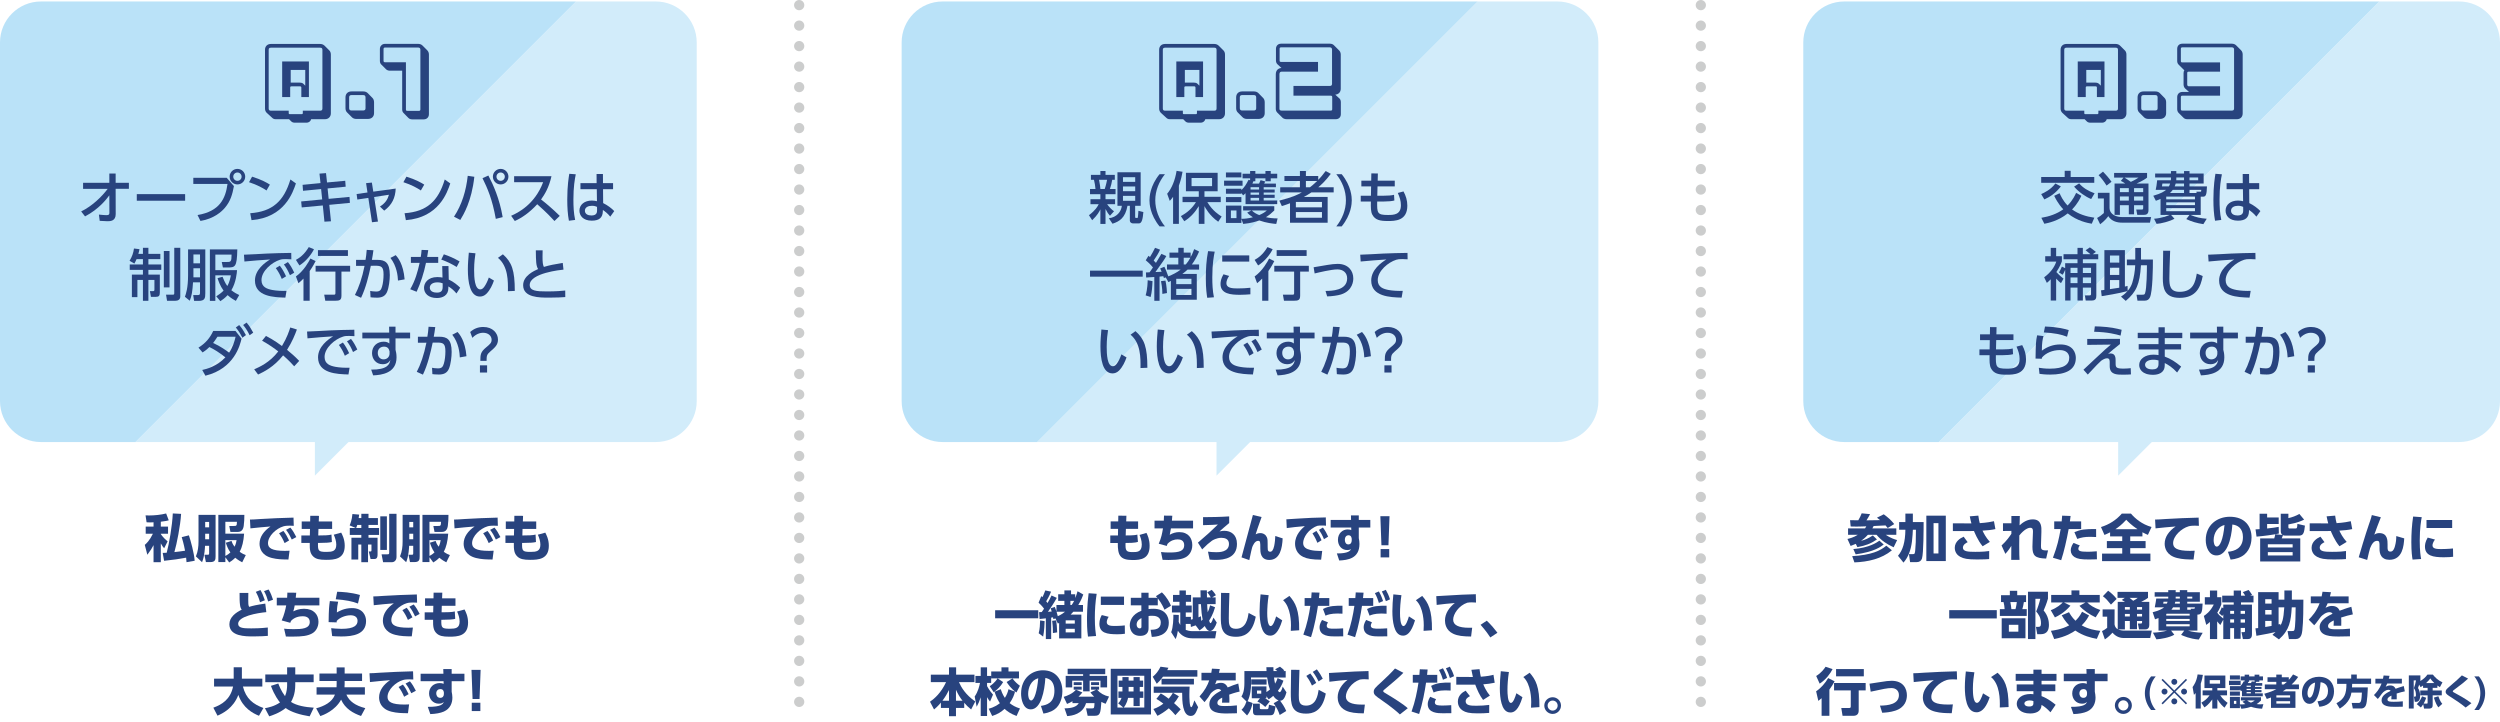 <?xml version="1.0" encoding="UTF-8"?>
<svg id="Layer_2" data-name="Layer 2" xmlns="http://www.w3.org/2000/svg" width="999.999" height="288.934" viewBox="0 0 999.999 288.934">
  <g id="Layer_2-2" data-name="Layer 2">
    <g>
      <line x1="319.672" y1="2.049" x2="319.672" y2="286.885" style="fill: none; stroke: #cccdcd; stroke-dasharray: 0 0 0 8.197; stroke-linecap: round; stroke-miterlimit: 10; stroke-width: 4.098px;"/>
      <line x1="680.328" y1="2.049" x2="680.328" y2="286.885" style="fill: none; stroke: #cccdcd; stroke-dasharray: 0 0 0 8.197; stroke-linecap: round; stroke-miterlimit: 10; stroke-width: 4.098px;"/>
      <g>
        <g>
          <path d="m262.295.59h-31.88L54.186,176.82h208.109c9.054,0,16.393-7.34,16.393-16.393V16.984c0-9.054-7.34-16.393-16.393-16.393Z" style="fill: #d2ecfa;"/>
          <path d="m16.393.59C7.34.59,0,7.93,0,16.984v143.443c0,9.054,7.34,16.393,16.393,16.393h37.792L230.415.59H16.393Z" style="fill: #bae2f8;"/>
        </g>
        <g>
          <path d="m61.415,208.913c-.287.021-.778.062-1.414.062-.553,0-.942-.021-1.373-.062l-.409-2.767c.43.021.86.041,1.455.041,2.09,0,4.774-.267,6.782-.8l1.046,2.746c-.595.164-1.087.308-3.177.554v1.967h2.89v2.828h-2.89v.144c.226.349,1.086,1.599,2.726,2.931l-1.394,2.746c-.41-.472-.778-.923-1.332-1.947v7.521h-2.91v-6.824c-.614,1.209-1.127,2.028-2.479,3.853l-1.024-3.955c.635-.554,1.844-1.578,3.258-4.468h-2.889v-2.828h3.135v-1.741Zm11.025-3.361c-.287,4.734-1.722,11.988-2.685,15.288,1.435-.164,3.013-.349,4.263-.554-.492-2.705-1.107-4.672-1.332-5.431l2.868-.717c.738,2.172,2.07,7.049,2.316,10.164l-3.259.574c-.062-.615-.062-.738-.164-1.804-2.991.553-4.733.819-8.812,1.25l-.554-3.156c.943-.021,1.107-.041,1.599-.062.983-3.688,2.213-10.758,2.438-15.718l3.32.164Z" style="fill: #28437e;"/>
          <path d="m79.407,205.942h6.824v16.578c0,1.291-.103,2.316-2.111,2.316h-1.762l-.595-2.931h1.394c.431,0,.492-.205.492-.697v-2.889h-1.64c-.021.614-.123,3.995-1.188,6.558l-2.459-2.316c.819-1.987,1.045-3.873,1.045-6.045v-10.574Zm2.664,2.828v2.172h1.578v-2.172h-1.578Zm0,4.713v2.214h1.578v-2.214h-1.578Zm8.074,9.406v1.947h-2.808v-18.895h10.41c.021,1.147-.082,3.34-.267,4.509-.368,2.274-1.741,2.336-2.746,2.336h-2.562l-.471-2.397h1.741c1.107,0,1.312,0,1.332-1.681h-4.631v4.754h7.5c-.185,2.951-.819,5.533-1.762,7.255,1.024.758,1.844,1.086,2.438,1.312l-1.435,2.89c-.677-.349-1.496-.779-2.787-1.824-1.004,1.004-1.783,1.496-2.418,1.885l-1.537-2.09Zm2.459-6.517c.185.595.431,1.271,1.229,2.315.554-1.147.697-2.028.799-2.644h-4.487v6.332c1.147-.594,1.66-1.086,2.008-1.413-.983-1.373-1.476-2.787-1.823-3.874l2.274-.717Z" style="fill: #28437e;"/>
          <path d="m117.503,210.327c-.636-.041-1.209-.062-1.66-.062-.677,0-1.722.041-2.459.266-2.91.861-6.189,3.874-6.189,6.763,0,1.927,1.537,3.054,6.783,3.054.964,0,1.435-.041,1.845-.062l-.451,3.524c-2.438-.021-4.446-.062-6.619-.614-4.323-1.086-4.938-4.119-4.938-5.697,0-2.787,1.804-5.164,4.386-6.906-1.824.144-6.476.554-8.033.759l-.185-3.524c1.332-.021,1.946-.062,4.324-.226,4.364-.287,8.34-.41,13.095-.554l.103,3.279Zm-4.16,2.028c.922,1.127,1.558,2.274,2.295,3.832l-1.804,1.045c-.696-1.618-1.25-2.603-2.213-3.914l1.722-.963Zm2.808-1.312c.963,1.147,1.639,2.336,2.377,3.791l-1.824.983c-.758-1.618-1.209-2.459-2.295-3.873l1.742-.901Z" style="fill: #28437e;"/>
          <path d="m132.851,208.585v2.992h-5.471l-.082,2.603h.348c1.886,0,3.873-.041,4.939-.349l.163,2.972c-.86.246-2.562.368-5.082.368h-.471c-.062,3.115.062,3.587,3.36,3.587,2.295,0,3.955-.226,3.955-2.89,0-1.435-.491-2.828-1.004-3.996l2.972-.819c.389.737,1.414,2.644,1.414,5.226,0,5.409-4.119,5.655-7.501,5.655-2.685,0-4.017-.348-5.041-1.291-1.332-1.229-1.496-2.746-1.455-5.472h-3.36v-2.991h3.401l.062-2.603h-3.319v-2.992h3.381l.041-2.274,3.483.021-.082,2.254h5.349Z" style="fill: #28437e;"/>
          <path d="m142.318,211.208l-2.459-1.045c.286-.656.901-2.111,1.106-4.55l2.705.226c-.082.595-.123.922-.205,1.394h1.065v-1.722h2.869v1.722h3.771v2.746h-3.771v1.229h4.222v2.767h-4.222v1.106h3.627v6.783c0,.799-.123,1.741-1.312,1.741h-1.476l-.737-3.032h.737c.185,0,.349-.041.349-.492v-2.274h-1.373v7.07h-2.685v-7.07h-1.229v6.004h-2.726v-8.729h3.955v-1.106h-4.61v-2.767h2.397Zm2.213,0v-1.229h-1.619c-.226.737-.327.922-.471,1.229h2.09Zm7.582-4.672h2.644v13.442h-2.644v-13.442Zm3.566-1.025h2.93v17.275c0,1.619-1.209,2.091-1.721,2.091h-3.648l-.614-3.156h2.418c.492,0,.636-.123.636-.677v-15.533Z" style="fill: #28437e;"/>
          <path d="m161.048,205.942h6.824v16.578c0,1.291-.103,2.316-2.111,2.316h-1.762l-.595-2.931h1.394c.431,0,.492-.205.492-.697v-2.889h-1.64c-.021.614-.123,3.995-1.188,6.558l-2.459-2.316c.819-1.987,1.045-3.873,1.045-6.045v-10.574Zm2.664,2.828v2.172h1.578v-2.172h-1.578Zm0,4.713v2.214h1.578v-2.214h-1.578Zm8.074,9.406v1.947h-2.808v-18.895h10.41c.021,1.147-.082,3.34-.267,4.509-.368,2.274-1.741,2.336-2.746,2.336h-2.562l-.471-2.397h1.741c1.107,0,1.312,0,1.332-1.681h-4.631v4.754h7.5c-.185,2.951-.819,5.533-1.762,7.255,1.024.758,1.844,1.086,2.438,1.312l-1.435,2.89c-.677-.349-1.496-.779-2.787-1.824-1.004,1.004-1.783,1.496-2.418,1.885l-1.537-2.09Zm2.459-6.517c.185.595.431,1.271,1.229,2.315.554-1.147.697-2.028.799-2.644h-4.487v6.332c1.147-.594,1.66-1.086,2.008-1.413-.983-1.373-1.476-2.787-1.823-3.874l2.274-.717Z" style="fill: #28437e;"/>
          <path d="m199.144,210.327c-.636-.041-1.209-.062-1.66-.062-.677,0-1.722.041-2.459.266-2.91.861-6.189,3.874-6.189,6.763,0,1.927,1.537,3.054,6.783,3.054.964,0,1.435-.041,1.845-.062l-.451,3.524c-2.438-.021-4.446-.062-6.619-.614-4.323-1.086-4.938-4.119-4.938-5.697,0-2.787,1.804-5.164,4.386-6.906-1.824.144-6.476.554-8.033.759l-.185-3.524c1.332-.021,1.946-.062,4.324-.226,4.364-.287,8.34-.41,13.095-.554l.103,3.279Zm-4.16,2.028c.922,1.127,1.558,2.274,2.295,3.832l-1.804,1.045c-.696-1.618-1.25-2.603-2.213-3.914l1.722-.963Zm2.808-1.312c.963,1.147,1.639,2.336,2.377,3.791l-1.824.983c-.758-1.618-1.209-2.459-2.295-3.873l1.742-.901Z" style="fill: #28437e;"/>
          <path d="m214.491,208.585v2.992h-5.471l-.082,2.603h.348c1.886,0,3.873-.041,4.939-.349l.163,2.972c-.86.246-2.562.368-5.082.368h-.471c-.062,3.115.062,3.587,3.36,3.587,2.295,0,3.955-.226,3.955-2.89,0-1.435-.491-2.828-1.004-3.996l2.972-.819c.389.737,1.414,2.644,1.414,5.226,0,5.409-4.119,5.655-7.501,5.655-2.685,0-4.017-.348-5.041-1.291-1.332-1.229-1.496-2.746-1.455-5.472h-3.36v-2.991h3.401l.062-2.603h-3.319v-2.992h3.381l.041-2.274,3.483.021-.082,2.254h5.349Z" style="fill: #28437e;"/>
          <path d="m106.528,244.856c-3.587.327-11.271,1.639-11.271,4.651,0,1.763,2.234,1.845,5.246,1.845,1.209,0,3.689-.021,6.619-.349l.021,3.341c-1.106.081-2.93.225-5.737.225-3.259,0-9.652,0-9.652-4.877,0-2.849,2.623-4.713,4.938-5.82-.348-.491-.553-.963-.676-1.823-.185-1.25-.185-2.849-.185-4.877h3.504c-.021.737-.041,1.312-.041,2.726,0,1.434,0,2.233.369,2.848,1.435-.45,2.992-.819,6.455-1.312l.41,3.423Zm-2.377-8.854c.635,1.005,1.127,2.132,1.782,4.099l-1.926.779c-.472-1.681-.902-2.746-1.681-4.14l1.824-.738Zm3.299-.204c.881,1.455,1.373,2.889,1.763,4.099l-1.947.696c-.512-1.742-.819-2.644-1.66-4.16l1.845-.635Z" style="fill: #28437e;"/>
          <path d="m127.758,239.097v3.054h-9.878c-.205,1.209-.307,1.619-.573,2.397.983-.451,2.295-1.045,4.303-1.045,3.996,0,5.779,2.459,5.779,5.205,0,2.131-1.065,3.955-2.746,4.774-1.64.82-3.422,1.168-7.91,1.168-1.086,0-1.66-.021-2.377-.041l-.717-3.135c.553.062,1.639.185,3.791.185,3.36,0,6.476-.185,6.476-2.869,0-2.05-1.906-2.296-2.787-2.296-1.353,0-3.3.328-4.714,1.865-.143.267-.204.431-.307.758l-3.423-.942c.984-2.151,1.537-4.528,1.804-6.024h-3.771v-3.054h4.14c.062-.676.082-1.045.103-2.049l3.545.041c-.103,1.065-.185,1.762-.205,2.008h9.468Z" style="fill: #28437e;"/>
          <path d="m135.258,240.675c-.267,1.209-.431,1.987-.513,4.304.655-.39,2.89-1.742,6.004-1.742,4.468,0,5.677,3.074,5.677,5.164,0,5.349-5.185,6.188-9.938,6.188-1.886,0-2.787-.103-3.628-.164l-.389-3.155c.819.082,2.438.267,4.181.267,5.164,0,6.373-1.517,6.373-3.218,0-2.069-2.173-2.213-2.726-2.213-2.07,0-4.386.881-5.615,2.274,0,.328,0,.41-.021.574l-3.217-.103c.061-5.328.204-6.292.491-8.423l3.32.246Zm7.931.737c-2.111-.86-5.083-1.455-8.895-1.7l.574-3.013c1.946.062,5.369.205,9.119,1.291l-.799,3.422Z" style="fill: #28437e;"/>
          <path d="m166.837,241.065c-.636-.041-1.209-.062-1.66-.062-.677,0-1.722.041-2.459.266-2.91.861-6.189,3.874-6.189,6.763,0,1.927,1.537,3.054,6.783,3.054.964,0,1.435-.041,1.845-.062l-.451,3.524c-2.438-.021-4.446-.062-6.619-.614-4.323-1.086-4.938-4.119-4.938-5.697,0-2.787,1.804-5.164,4.386-6.906-1.824.144-6.476.554-8.033.759l-.185-3.524c1.332-.021,1.946-.062,4.324-.226,4.364-.287,8.34-.41,13.095-.554l.103,3.279Zm-4.16,2.028c.922,1.127,1.558,2.274,2.295,3.832l-1.804,1.045c-.696-1.618-1.25-2.603-2.213-3.914l1.722-.963Zm2.808-1.312c.963,1.147,1.639,2.336,2.377,3.791l-1.824.983c-.758-1.618-1.209-2.459-2.295-3.873l1.742-.901Z" style="fill: #28437e;"/>
          <path d="m182.185,239.323v2.992h-5.471l-.082,2.603h.348c1.886,0,3.873-.041,4.939-.349l.163,2.972c-.86.245-2.562.368-5.082.368h-.471c-.062,3.115.062,3.587,3.36,3.587,2.295,0,3.955-.226,3.955-2.89,0-1.435-.491-2.828-1.004-3.996l2.972-.819c.389.737,1.414,2.644,1.414,5.226,0,5.409-4.119,5.655-7.501,5.655-2.685,0-4.017-.348-5.041-1.291-1.332-1.229-1.496-2.746-1.455-5.472h-3.36v-2.991h3.401l.062-2.603h-3.319v-2.992h3.381l.041-2.274,3.483.021-.082,2.254h5.349Z" style="fill: #28437e;"/>
          <path d="m85.339,283.073c3.36-1.229,6.824-3.258,7.89-8.464h-7.603v-3.155h7.849v-4.55h3.278v4.55h8.177v3.155h-7.767c1.271,4.939,4.119,7.07,8.196,8.587l-1.762,3.115c-2.5-1.025-6.394-3.054-8.259-8.341-2.049,5.39-6.373,7.438-8.341,8.3l-1.659-3.197Z" style="fill: #28437e;"/>
          <path d="m123.864,286.535c-3.771-.614-7.377-1.659-9.591-3.319-2.521,2.028-5.532,2.972-6.578,3.319l-1.721-3.258c1.106-.205,3.75-.697,6.024-2.295-.472-.595-2.192-2.726-3.627-6.64l2.951-.943c.245.677,1.106,2.972,2.685,5.062.737-1.681.84-3.566.84-4.324v-1.25h-8.729v-3.095h8.729v-2.869h3.258v2.869h7.357v3.095h-7.357v1.086c0,3.832-1.229,5.983-1.7,6.804,2.254,1.476,5.614,2.069,9.099,2.295l-1.64,3.463Z" style="fill: #28437e;"/>
          <path d="m134.663,266.965h3.197v2.459h6.968v2.972h-6.968v1.127c0,.697-.041,1.086-.062,1.394h8.156v2.931h-7.398c1.128,2.644,3.587,4.406,7.562,5.41l-1.701,3.136c-3.074-1.066-6.373-2.89-7.972-6.538-2.397,4.427-7.091,6.148-8.3,6.578l-1.68-3.114c3.196-.861,6.373-2.418,7.521-5.472h-7.356v-2.931h7.991c.041-.532.041-.758.041-1.394v-1.127h-6.885v-2.972h6.885v-2.459Z" style="fill: #28437e;"/>
          <path d="m165.32,271.802c-.636-.041-1.209-.062-1.66-.062-.677,0-1.722.041-2.459.266-2.91.861-6.189,3.874-6.189,6.763,0,1.927,1.537,3.054,6.783,3.054.964,0,1.435-.041,1.845-.062l-.451,3.524c-2.438-.021-4.446-.062-6.619-.614-4.323-1.086-4.938-4.119-4.938-5.697,0-2.787,1.804-5.164,4.386-6.906-1.824.144-6.476.554-8.033.759l-.185-3.524c1.332-.021,1.946-.062,4.324-.226,4.364-.287,8.34-.41,13.095-.554l.103,3.279Zm-4.16,2.028c.922,1.127,1.558,2.274,2.295,3.832l-1.804,1.045c-.696-1.618-1.25-2.603-2.213-3.914l1.722-.963Zm2.808-1.312c.963,1.147,1.639,2.336,2.377,3.791l-1.824.983c-.758-1.618-1.209-2.459-2.295-3.873l1.742-.901Z" style="fill: #28437e;"/>
          <path d="m185.771,269.506v2.972h-5.104v4.222c.144.696.287,1.537.287,2.336,0,2.07-.778,4.386-3.381,5.574-1.353.614-3.361.963-5.451,1.024l-1.004-2.89c5.614.041,6.106-1.229,6.373-1.967-.595.553-1.086.696-1.947.696-2.397,0-3.914-1.926-3.914-4.099,0-2.582,1.927-4.139,4.283-4.139.697,0,1.086.122,1.537.307l-.021-1.065h-9.181v-2.972h9.119l-.062-1.885h3.36v1.885h5.104Zm-8.218,7.48c-.082-.451-.205-1.353-1.435-1.353-.84,0-1.619.594-1.619,1.721,0,.554.267,1.783,1.599,1.783.922,0,1.455-.614,1.455-1.496v-.655Z" style="fill: #28437e;"/>
          <path d="m192.247,267.949l-.431,11.64h-2.787l-.43-11.64h3.647Zm-3.546,13.156h3.443v3.319h-3.443v-3.319Z" style="fill: #28437e;"/>
        </g>
        <g>
          <path d="m33.231,75.533v-2.411h10.503v-3.696h2.523v3.696h5.297v2.411h-5.297l.023,10.119c0,2.772-2.142,2.84-3.291,2.84-.473,0-1.938-.09-3.11-.157l-.315-2.502c1.285.136,2.254.226,2.998.226.924,0,1.194-.226,1.194-.924l-.022-7.01c-1.194,1.601-4.125,5.477-9.714,8.43l-1.555-1.983c4.439-2.164,8.248-5.905,10.614-9.038h-9.849Z" style="fill: #28437e;"/>
          <path d="m74.051,77.653v2.637h-19.337v-2.637h19.337Z" style="fill: #28437e;"/>
          <path d="m90.687,71.116l2.885,3.336c-.631,3.357-1.375,6.017-3.605,8.654-1.33,1.577-4.373,4.372-9.781,5.273l-1.172-2.366c8.901-1.487,11.2-6.604,11.989-12.44h-13.68v-2.457h13.364Zm7.393-.451c0,1.735-1.42,3.11-3.11,3.11s-3.11-1.375-3.11-3.11,1.397-3.109,3.11-3.109,3.11,1.374,3.11,3.109Zm-4.778,0c0,.925.744,1.668,1.668,1.668s1.668-.743,1.668-1.668-.744-1.667-1.668-1.667c-.901,0-1.668.721-1.668,1.667Z" style="fill: #28437e;"/>
          <path d="m106.603,76.188c-1.442-.97-3.628-2.209-6.986-3.313l1.217-2.209c3.787,1.173,6.04,2.479,7.122,3.179l-1.353,2.344Zm-6.513,9.104c8.947-.653,13.478-4.868,16.069-13.5l2.208,1.578c-1.217,3.628-4.553,13.635-17.759,14.694l-.519-2.772Z" style="fill: #28437e;"/>
          <path d="m138.091,72.311l.181,2.366-7.234.699.428,4.169,8.339-.788.158,2.389-8.249.789.676,6.58-2.614.158-.653-6.491-8.429.789-.226-2.389,8.406-.812-.428-4.146-7.234.698-.181-2.389,7.167-.699-.405-3.786,2.614-.202.405,3.741,7.279-.677Z" style="fill: #28437e;"/>
          <path d="m151.188,88.628l-2.39.271-1.465-9.736-4.395.653-.293-2.208,4.35-.609-.563-3.741,2.321-.225.563,3.628,8.97-1.239c-.157,3.719-1.465,6.514-4.598,8.835l-1.713-1.623c2.187-1.42,3.065-2.817,3.606-4.732l-5.928.901,1.533,9.826Z" style="fill: #28437e;"/>
          <path d="m168.343,76.188c-1.442-.97-3.628-2.209-6.986-3.313l1.217-2.209c3.787,1.173,6.04,2.479,7.122,3.179l-1.353,2.344Zm-6.513,9.104c8.947-.653,13.478-4.868,16.069-13.5l2.208,1.578c-1.217,3.628-4.553,13.635-17.759,14.694l-.519-2.772Z" style="fill: #28437e;"/>
          <path d="m189.732,70.711c-1.081,9.849-4.327,15.122-5.611,17.263l-2.524-1.307c3.2-4.823,4.846-10.457,5.499-16.34l2.637.384Zm8.587,16.835c-1.42-7.933-3.335-12.237-5.318-16.271l2.344-1.06c1.961,3.674,4.462,9.24,5.725,16.633l-2.75.698Zm5.049-16.881c0,1.735-1.42,3.11-3.11,3.11s-3.11-1.375-3.11-3.11,1.397-3.109,3.11-3.109,3.11,1.374,3.11,3.109Zm-4.778,0c0,.925.744,1.668,1.668,1.668s1.668-.743,1.668-1.668-.744-1.667-1.668-1.667c-.901,0-1.668.721-1.668,1.667Z" style="fill: #28437e;"/>
          <path d="m220.591,70.486c-1.036,4.598-2.704,7.257-4.169,9.308,1.262.969,4.124,3.245,7.482,6.559l-2.119,2.051c-1.059-1.149-2.997-3.29-6.896-6.716-3.087,3.38-6.22,5.499-8.97,6.716l-1.465-2.096c2.683-1.149,9.466-4.53,12.802-13.433h-11.607v-2.389h14.942Z" style="fill: #28437e;"/>
          <path d="m230.308,69.719c-.383,1.916-.946,4.98-.946,10.074,0,2.75.112,5.499.698,8.181l-2.501.316c-.474-2.569-.654-5.297-.654-8.497,0-5.521.609-9.037.812-10.277l2.592.203Zm14.92,3.538v2.412h-4.012l.045,5.566c1.735.834,3.426,2.118,4.44,3.2l-1.601,2.231c-1.014-1.284-2.073-2.073-2.952-2.682l-.022.653c-.091,2.344-1.353,3.629-4.418,3.629-3.516,0-4.936-2.052-4.936-4.012,0-2.39,2.028-4.034,4.981-4.034.946,0,1.577.157,2.028.271l-.068-4.823h-6.535v-2.412h6.468l-.022-3.65h2.547l.022,3.65h4.034Zm-6.423,9.488c-.451-.202-1.037-.428-2.028-.428-1.353,0-2.817.519-2.817,1.961,0,1.397,1.284,1.915,2.614,1.915,2.141,0,2.276-1.262,2.254-2.186l-.022-1.263Z" style="fill: #28437e;"/>
          <path d="m54.623,103.657c-.315.744-.541,1.172-.879,1.78l-1.916-1.126c.947-1.533,1.556-3.178,1.759-4.913l2.208.27c-.112.563-.202,1.037-.45,1.871h1.825v-2.411h2.187v2.411h4.777v2.118h-4.777v2.119h5.16v2.163h-5.16v1.894h4.574v7.234c0,1.262-.428,1.668-1.532,1.668h-2.028l-.405-2.276h1.307c.496,0,.496-.429.496-.632v-3.854h-2.411v8.339h-2.187v-8.339h-2.209v6.874h-2.208v-9.015h4.417v-1.894h-5.273v-2.163h5.273v-2.119h-2.547Zm10.908-3.245h2.276v14.536h-2.276v-14.536Zm4.169-1.284h2.412v19.449c0,1.397-1.082,1.735-1.983,1.735h-3.313l-.405-2.434h2.704c.474,0,.586-.158.586-.586v-18.165Z" style="fill: #28437e;"/>
          <path d="m75.226,99.759h6.896v17.557c0,1.938-.18,3.042-2.704,3.042h-1.78l-.36-2.344h1.982c.609,0,.744-.271.744-.991v-4.103h-2.795c-.225,3.606-.518,5.477-1.307,7.37l-1.938-1.578c.405-1.126,1.262-3.471,1.262-8.677v-10.276Zm2.142,2.028v3.538h2.637v-3.538h-2.637Zm0,5.521v3.629h2.637v-3.629h-2.637Zm11.651,3.403c.248.631.947,2.434,1.894,3.696.969-1.578,1.307-3.606,1.42-4.282h-6.198v10.231h-2.186v-20.599h10.976c-.158,7.234-.834,7.234-4.147,7.234h-1.622l-.451-2.187h1.78c1.826,0,2.142,0,2.142-2.952h-6.491v6.198h8.677c-.067,1.014-.36,4.89-2.276,8.045,1.308,1.037,2.345,1.533,3.155,1.916l-1.352,2.344c-.789-.45-1.961-1.082-3.291-2.299-1.127,1.217-2.118,1.894-2.907,2.412l-1.645-1.938c1.104-.699,2.028-1.375,2.93-2.276-1.442-1.961-2.097-4.034-2.412-5.003l2.006-.541Z" style="fill: #28437e;"/>
          <path d="m116.54,103.726c-.856-.046-1.555-.091-2.163-.091-.992,0-1.623.022-2.389.271-3.2.992-7.393,4.463-7.393,8.136,0,2.817,2.231,3.562,4.417,3.967,1.533.293,3.81.406,5.59.338l-.451,2.705c-4.553-.136-12.17-.384-12.17-6.852,0-4.327,4.057-7.189,6.04-8.406-2.389.157-8.158.563-10.255.812l-.18-2.728c1.645-.022,7.82-.383,9.104-.45,3.448-.158,5.905-.203,9.804-.271l.045,2.569Zm-4.62,2.546c1.037,1.33,1.758,2.66,2.502,4.26l-1.713,1.037c-.743-1.804-1.329-2.862-2.389-4.327l1.6-.97Zm3.246-1.442c1.059,1.33,1.713,2.524,2.523,4.237l-1.713,1.015c-.811-1.871-1.284-2.75-2.411-4.305l1.601-.947Z" style="fill: #28437e;"/>
          <path d="m125.581,99.692c-.833,1.758-2.93,4.688-5.814,6.49l-1.397-2.231c1.353-.766,3.246-1.96,5.139-5.115l2.073.856Zm.654,4.755c-.451.879-1.149,2.254-2.366,3.967v11.877h-2.479v-8.857c-.879.924-1.42,1.353-2.028,1.849l-.992-2.705c3.291-2.344,5.207-6.04,5.793-7.167l2.073,1.037Zm13.815,1.871v2.321h-3.471v9.646c0,1.803-.834,2.006-2.412,2.006h-4.057l-.428-2.411h3.764c.495,0,.721-.068.721-.609v-8.631h-7.933v-2.321h13.815Zm-.879-6.266v2.321h-11.99v-2.321h11.99Z" style="fill: #28437e;"/>
          <path d="m141.97,117.991c1.487-2.795,2.907-6.852,3.854-11.651l-3.402.022v-2.412h3.786c.225-1.307.36-2.411.473-3.989l2.683.136c-.226,1.713-.339,2.434-.608,3.854h2.253c3.043,0,4.913,1.06,4.913,6.085,0,1.871-.338,4.981-1.104,6.739-.744,1.713-2.097,2.299-4.034,2.299-1.263,0-2.231-.113-2.569-.158l-.136-2.547c.451.091,1.33.248,2.366.248,1.556,0,1.983-.653,2.367-1.938.383-1.239.608-3.132.608-4.867,0-3.11-.856-3.539-3.381-3.517l-1.713.023c-.812,3.943-2.006,8.879-3.898,12.801l-2.457-1.127Zm17.219-5.77c-.068-1.848-.474-5.814-3.021-9.06l2.119-1.104c.766.879,3.042,3.426,3.561,9.69l-2.659.474Z" style="fill: #28437e;"/>
          <path d="m175.285,102.779v2.366h-4.891c-.856,4.147-2.097,7.911-3.741,11.562l-2.569-1.015c2.028-3.493,2.997-7.031,3.764-10.548h-3.493v-2.366h3.943c.158-1.014.271-1.758.339-2.817l2.659.091c-.203,1.42-.271,1.893-.429,2.727h4.418Zm4.214,9.038c1.894.879,3.584,2.253,4.575,3.268l-1.487,2.299c-1.239-1.487-2.254-2.209-3.245-2.817v.699c0,2.885-2.276,3.943-4.575,3.943-3.448,0-5.161-1.893-5.161-4.079,0-1.87,1.465-4.305,5.342-4.305.946,0,1.622.113,2.051.203l-.113-4.598h2.502l.112,5.387Zm-2.434,1.51c-.451-.158-1.06-.384-2.118-.384-1.961,0-3.021.925-3.021,2.119,0,.405.136,1.983,2.84,1.983,1.803,0,2.299-.834,2.299-2.344v-1.375Zm5.611-6.536c-2.344-1.397-3.898-2.141-6.175-2.952l1.036-2.118c2.39.811,3.877,1.487,6.288,2.839l-1.149,2.231Z" style="fill: #28437e;"/>
          <path d="m190.186,101.314c-.203,1.442-.541,3.651-.541,6.693,0,2.931.202,7.753,2.479,7.753.722,0,1.218-.541,1.623-1.104.541-.743,1.262-2.118,1.78-3.65l2.051,1.217c-.563,1.646-1.532,3.809-3.02,5.296-.856.834-1.758,1.104-2.592,1.104-3.989,0-4.823-5.837-4.823-10.886,0-2.208.203-4.643.383-6.671l2.66.248Zm12.981,15.168c.045-3.989.135-9.962-3.989-13.343l1.983-1.419c3.561,3.155,4.755,6.378,4.755,14.648l-2.749.113Z" style="fill: #28437e;"/>
          <path d="m225.393,107.85c-.946.09-13.5,1.353-13.5,6.13,0,2.344,2.569,2.592,6.874,2.592,3.696,0,6.085-.226,7.324-.36l.022,2.614c-1.352.09-3.268.226-6.513.226-3.877,0-10.345,0-10.345-4.981,0-3.786,4.417-5.747,5.973-6.445-.812-1.42-.834-2.862-.902-7.505h2.728c-.022.722-.045,1.353-.045,2.479,0,2.344.112,3.29.541,4.169,2.23-.676,4.124-1.06,7.55-1.6l.293,2.682Z" style="fill: #28437e;"/>
          <path d="m80.895,147.985c1.78-.383,5.814-1.42,9.263-5.048-2.592-2.028-4.305-3.088-6.4-4.124-.608.608-1.353,1.307-2.728,2.163l-1.645-1.916c2.816-1.758,4.62-3.876,5.904-6.693h8.902l2.434,3.088c-.608,2.524-2.839,11.967-14.469,14.829l-1.262-2.299Zm6.085-13.297c-.744,1.194-1.194,1.804-1.735,2.502,2.907,1.308,5.364,3.065,6.4,3.876,1.42-2.073,2.119-4.327,2.592-6.378h-7.257Zm8.699-4.665c1.217,1.397,1.646,2.164,2.705,4.012l-1.442,1.06c-.879-1.758-1.353-2.524-2.614-4.102l1.352-.97Zm2.952-.991c1.149,1.352,1.668,2.23,2.66,4.034l-1.442,1.036c-.856-1.758-1.465-2.727-2.592-4.102l1.374-.969Z" style="fill: #28437e;"/>
          <path d="m106.388,134.372c3.178,1.623,5.702,3.516,6.4,4.034,2.097-3.493,2.907-6.107,3.313-7.414l2.659.811c-.789,2.119-1.825,4.801-3.944,8.137,1.983,1.645,2.817,2.321,4.868,4.417l-2.006,2.163c-2.096-2.366-4.102-4.079-4.439-4.372-3.719,4.665-7.73,6.604-10.007,7.663l-1.555-2.073c2.163-.97,6.242-2.75,9.623-7.167-1.487-1.172-3.741-2.795-6.468-4.282l1.555-1.916Z" style="fill: #28437e;"/>
          <path d="m141.774,134.463c-.856-.046-1.555-.091-2.163-.091-.992,0-1.623.022-2.389.271-3.2.992-7.393,4.463-7.393,8.136,0,2.817,2.231,3.562,4.417,3.967,1.533.293,3.81.406,5.59.338l-.451,2.705c-4.553-.136-12.17-.384-12.17-6.852,0-4.327,4.057-7.189,6.04-8.406-2.389.157-8.158.563-10.255.812l-.18-2.728c1.645-.022,7.82-.383,9.104-.45,3.448-.158,5.905-.203,9.804-.271l.045,2.569Zm-4.62,2.546c1.037,1.33,1.758,2.66,2.502,4.26l-1.713,1.037c-.743-1.804-1.329-2.862-2.389-4.327l1.6-.97Zm3.246-1.442c1.059,1.33,1.713,2.524,2.523,4.237l-1.713,1.015c-.811-1.871-1.284-2.75-2.411-4.305l1.601-.947Z" style="fill: #28437e;"/>
          <path d="m164.047,133.043v2.321h-5.837v4.552c.18.677.405,1.646.405,3.043,0,6.333-6.04,7.054-9.353,7.189l-.789-2.299c6.559.067,7.415-2.209,7.663-3.877-.541,1.082-1.511,1.713-3.088,1.713-2.728,0-4.237-2.186-4.237-4.439,0-2.795,2.051-4.575,4.688-4.575,1.127,0,1.781.338,2.254.722l-.022-2.028h-10.795v-2.321h10.75l-.045-2.39h2.569v2.39h5.837Zm-8.226,7.505c-.248-1.149-.856-1.894-2.231-1.894-1.194,0-2.479.744-2.479,2.502,0,1.555.97,2.592,2.299,2.592,1.487,0,2.412-1.06,2.412-2.321v-.879Z" style="fill: #28437e;"/>
          <path d="m166.709,148.729c1.487-2.795,2.907-6.852,3.854-11.651l-3.402.022v-2.412h3.786c.225-1.307.36-2.411.473-3.989l2.683.136c-.226,1.713-.339,2.434-.608,3.854h2.253c3.043,0,4.913,1.06,4.913,6.085,0,1.871-.338,4.981-1.104,6.739-.744,1.713-2.097,2.299-4.034,2.299-1.263,0-2.231-.113-2.569-.158l-.136-2.547c.451.091,1.33.248,2.366.248,1.556,0,1.983-.653,2.367-1.938.383-1.24.608-3.133.608-4.868,0-3.11-.856-3.539-3.381-3.517l-1.713.023c-.812,3.943-2.006,8.879-3.898,12.801l-2.457-1.127Zm17.219-5.77c-.068-1.848-.474-5.814-3.021-9.06l2.119-1.104c.766.879,3.042,3.426,3.561,9.69l-2.659.474Z" style="fill: #28437e;"/>
          <path d="m188.078,132.795c1.532-1.353,3.2-2.006,5.251-2.006,3.764,0,5.86,2.501,5.86,5.048,0,2.097-1.127,3.088-3.088,4.778-1.397,1.194-1.465,1.735-1.465,3.741h-2.502c0-2.614.136-3.584,2.299-5.387,1.623-1.353,2.209-1.848,2.209-3.064,0-1.556-1.33-2.795-3.358-2.795-.519,0-2.389,0-4.35,2.028l-.856-2.344Zm3.899,13.342h2.862v2.885h-2.862v-2.885Z" style="fill: #28437e;"/>
        </g>
        <polygon points="125.952 190.262 125.952 163.477 152.737 163.477 125.952 190.262" style="fill: #d2ecfa;"/>
        <g>
          <path d="m131.716,20.16c.383.383.627.94.627,1.672v23.514c0,1.359-.976,2.334-2.334,2.334h-5.539c-.069.313-.278.627-.487.836-.349.349-.836.558-1.394.558h-4.703c-.558,0-1.08-.174-1.428-.558l-.837-.836h-5.364c-.696,0-1.08-.243-1.498-.661l-2.09-1.916c-.418-.418-.662-.976-.662-1.673v-23.549c0-1.394.976-2.299,2.334-2.299h19.752c.662,0,1.254.244,1.707.662l1.916,1.916Zm-2.752-.244c0-.593-.313-.836-.871-.836h-19.752c-.558,0-.871.243-.871.801v23.549c0,.593.313.837.871.837h7.142v.975c0,.313.139.418.452.418h4.738c.278,0,.453-.104.453-.452v-.94h6.967c.558,0,.871-.279.871-.837v-23.514Zm-8.431,18.916v-3.798c0-.313-.174-.487-.453-.487h-3.553c-.313,0-.453.174-.453.453v3.832h-3.205v-14.248h10.695v14.248h-3.031Zm-4.25-5.783h3.588c.976,0,1.324.313,1.638.627l.592.593v-6.306h-5.817v5.086Z" style="fill: #28437e;"/>
          <path d="m148.96,39.146c.418.418.661,1.01.661,1.776v4.319c0,1.464-1.01,2.334-2.473,2.334h-4.634c-.696,0-1.289-.209-1.741-.661l-1.916-1.916c-.418-.384-.662-.976-.662-1.707v-4.354c0-1.429.94-2.369,2.403-2.369h4.668c.731,0,1.324.209,1.777.627l1.916,1.951Zm-2.752-.175c0-.627-.279-.94-.941-.94h-4.668c-.661,0-.94.313-.94.906v4.354c0,.592.313.905.94.905h4.634c.696,0,.976-.313.976-.905v-4.32Z" style="fill: #28437e;"/>
          <path d="m170.906,20.125c.383.418.661.94.661,1.672v23.897c0,1.22-.871,2.056-2.055,2.056h-4.634c-.592,0-1.114-.175-1.498-.558l-1.916-1.951c-.383-.348-.592-.801-.592-1.463v-15.502h-4.912c-.557,0-1.149-.174-1.567-.592l-1.916-1.916c-.313-.313-.522-.767-.522-1.429v-4.737c0-.593.209-1.115.592-1.463.349-.384.871-.593,1.464-.593h13.237c.662,0,1.289.209,1.742.662l1.916,1.916Zm-2.753-.244c0-.558-.313-.871-.905-.871h-13.237c-.384,0-.593.209-.593.593v4.737c0,.384.209.558.593.558h8.36v18.881c0,.418.14.558.592.558h4.599c.383,0,.592-.14.592-.558v-23.897Z" style="fill: #28437e;"/>
        </g>
      </g>
      <g>
        <g>
          <path d="m983.606.59h-31.88l-176.229,176.229h208.109c9.054,0,16.393-7.34,16.393-16.393V16.984c0-9.054-7.34-16.393-16.393-16.393Z" style="fill: #d2ecfa;"/>
          <path d="m737.705.59c-9.054,0-16.393,7.34-16.393,16.393v143.443c0,9.054,7.34,16.393,16.393,16.393h37.792L951.726.59h-214.022Z" style="fill: #bae2f8;"/>
        </g>
        <g>
          <path d="m746.024,211.352c.226-.328.369-.554.492-.82-2.172.103-3.729.103-4.119.103-.983,0-1.64-.021-2.131-.041l-.246-2.521c.472.041,2.787.041,3.299.041.697-1.209.841-1.537,1.353-2.787l3.361.328c-.636,1.209-.861,1.558-1.455,2.479.758,0,4.447-.062,5.451-.082-.41-.368-.779-.635-1.25-.983l2.726-1.353c1.762,1.312,2.93,2.315,4.18,3.914l-2.603,1.578c-.266-.328-.471-.595-.881-1.045-.676.041-4.017.205-4.754.246-.123.245-.205.409-.492.942h9.57v2.562h-4.242c1.804,1.271,3.688,1.885,4.57,2.11l-1.394,2.89c-2.767-1.271-4.939-2.705-6.845-5h-3.463c-1.189,1.332-2.173,2.028-2.746,2.418,1.639-.39,2.93-.983,4.733-2.151l1.64,1.598c-2.582,1.742-4.406,2.419-7.828,3.074l-.636-1.312c-1.106.492-1.496.636-2.069.84l-1.271-2.807c.84-.185,2.418-.574,4.16-1.66h-3.914v-2.562h6.803Zm10.738,8.771c-4.16,3.443-9.61,4.632-15,4.836l-.882-2.5c7.685-.45,11.271-2.151,13.648-4.18l2.233,1.844Zm-3.278-2.315c-1.106.86-3.729,2.91-11.21,3.935l-.942-2.11c6.394-.533,9.365-2.623,10.431-3.361l1.722,1.537Z" style="fill: #28437e;"/>
          <path d="m762.152,205.449h2.991v3.382h4.304c0,2.541-.021,12.582-.655,14.55-.308.963-1.005,1.476-2.193,1.476h-2.562l-.45-3.197h1.639c.697,0,.738-.431.861-1.537.185-1.701.286-4.14.286-8.218h-1.229c0,.533-.163,3.156-.368,4.755-.451,3.483-1.496,6.271-3.382,8.381l-2.192-2.726c1.926-2.254,2.89-5.45,2.951-10.41h-2.5v-3.073h2.5v-3.382Zm16.168.82v18.156h-7.787v-18.156h7.787Zm-2.95,2.991h-1.947v12.132h1.947v-12.132Z" style="fill: #28437e;"/>
          <path d="m793.055,218.503c-1.968-2.315-3.341-5.799-3.464-6.106-.737.021-1.024.021-1.312.021h-7.131v-3.095l7.418.041c-.226-.819-.369-1.353-.656-2.827l3.423-.287c.164,1.435.369,2.233.573,3.012,2.89-.184,4.837-.594,5.677-.778l.574,3.156c-1.701.368-3.177.491-5.144.614.45.983,1.291,2.685,2.93,4.509l-2.889,1.741Zm-5.984-1.639c-.553.286-1.905.942-1.905,2.192,0,1.558,2.049,1.681,4.938,1.681,3.135,0,4.569-.185,5.574-.328l-.021,3.217c-.697.062-2.193.164-4.796.164-3.894,0-5.41-.327-6.804-1.086-1.168-.635-2.151-1.844-2.151-3.586,0-2.5,2.213-3.853,3.545-4.447l1.619,2.193Z" style="fill: #28437e;"/>
          <path d="m804.55,212.356l-3.36.041v-3.095h3.36v-2.889h3.382c-.041,1.209-.082,2.5-.103,3.709,1.312-1.168,3.032-2.377,5.287-2.377,3.586,0,3.504,3.237,3.442,4.979l-.103,3.34c0,.308-.062,2.111-.062,2.295,0,1.21,0,1.968,2.828,1.783l-.758,3.279c-4.529-.103-5.492-1.229-5.492-4.714,0-.368.041-1.558.082-2.582l.123-3.155c.041-.82.062-1.865-1.046-1.865-.881,0-2.438.636-4.405,3.054-.021,1.455-.041,2.479-.041,4.078,0,3.135.062,4.713.123,5.696h-3.32c0-.963.021-3.709.041-5.574-.594.943-1.147,1.804-2.377,3.177l-1.537-3.34c2.091-1.906,3.32-3.751,3.935-4.673v-1.168Z" style="fill: #28437e;"/>
          <path d="m821.171,223.094c1.865-4.979,2.315-7.255,3.095-11.476h-2.582v-3.054h2.991c.082-.758.103-1.168.185-2.295l3.382.123c-.123,1.024-.144,1.188-.287,2.172h4.508v3.054h-5c-.799,4.426-1.905,9.201-2.992,12.459l-3.299-.983Zm10.759-4.918c-.533.655-.595,1.086-.595,1.312,0,.901.82,1.209,3.525,1.209.471,0,2.315,0,3.853-.185l.062,3.217c-.841.041-1.599.062-3.177.062-3.177,0-4.57-.225-5.82-.983-.84-.532-1.475-1.496-1.475-2.623,0-1.414.758-2.521,1.106-3.013l2.521,1.005Zm6.517-3.361c-.554-.041-1.291-.082-2.295-.082-2.275,0-3.648.246-5.246.841l-1.148-2.726c2.603-1.065,4.14-1.25,8.689-1.229v3.196Z" style="fill: #28437e;"/>
          <path d="m844.04,212.93c-.901.471-1.558.737-2.254,1.045l-1.394-3.156c3.299-1.004,6.188-2.869,8.341-5.39h3.627c1.68,1.947,4.385,4.304,8.258,5.369l-1.454,3.156c-.615-.267-1.209-.513-2.193-1.045v1.659h-4.877v1.865h6.147v2.808h-6.147v2.213h8.074v3.013h-19.345v-3.013h8.073v-2.213h-6.147v-2.808h6.147v-1.865h-4.856v-1.639Zm10.943-1.25c-2.479-1.701-3.668-2.91-4.488-3.771-1.844,2.05-3.176,2.972-4.345,3.771h8.833Z" style="fill: #28437e;"/>
          <path d="m879.554,210.327c-.636-.041-1.209-.062-1.66-.062-.677,0-1.722.041-2.459.266-2.91.861-6.189,3.874-6.189,6.763,0,1.927,1.537,3.054,6.783,3.054.964,0,1.435-.041,1.845-.062l-.451,3.524c-2.438-.021-4.446-.062-6.619-.614-4.323-1.086-4.938-4.119-4.938-5.697,0-2.787,1.804-5.164,4.386-6.906-1.824.144-6.476.554-8.033.759l-.185-3.524c1.332-.021,1.946-.062,4.324-.226,4.364-.287,8.34-.41,13.095-.554l.103,3.279Z" style="fill: #28437e;"/>
          <path d="m891.172,220.697c2.705-.205,6.005-1.394,6.005-5.882,0-3.565-2.173-4.795-4.242-5-.062,1.271-.778,12.357-6.353,12.357-3.033,0-4.283-3.361-4.283-6.148,0-6.045,4.591-9.324,9.652-9.324,5.963,0,8.668,3.812,8.668,8.259,0,1.537-.328,4.714-2.869,6.865-1.455,1.229-3.504,1.823-5.512,2.028l-1.066-3.155Zm-5.717-4.591c0,.697.205,2.541,1.271,2.541,1.147,0,2.521-2.562,3.073-8.647-2.582.635-4.344,3.074-4.344,6.106Z" style="fill: #28437e;"/>
          <path d="m911.541,213.421c-2.357.492-5.882.984-8.936,1.229l-.389-2.909c.84-.021,1.106-.041,1.618-.082v-6.169h3.013v1.496h4.632v2.623h-4.632v1.783c2.336-.246,3.259-.39,4.632-.656l.062,2.685Zm8.565,1.927v9.242h-16.046v-9.242h5.636c.144-.369.328-1.188.41-1.64l2.909.267c-.45-.328-.717-.738-.717-1.496v-6.988h3.054v1.763c1.394-.308,3.073-.901,4.385-1.681l1.906,2.275c-.901.45-2.623,1.291-6.291,1.926v1.045c0,.328.062.574.471.574h2.296c.614,0,.778-.103.84-1.845l3.013.697c-.287,2.562-.472,3.996-2.296,3.996h-5.532c-.369,0-.677-.021-.964-.164-.062.246-.307.901-.491,1.271h7.418Zm-12.972,2.356v1.271h9.918v-1.271h-9.918Zm0,3.136v1.353h9.918v-1.353h-9.918Z" style="fill: #28437e;"/>
          <path d="m935.783,218.503c-1.968-2.315-3.341-5.799-3.464-6.106-.737.021-1.024.021-1.312.021h-7.131v-3.095l7.418.041c-.226-.819-.369-1.353-.656-2.827l3.423-.287c.164,1.435.369,2.233.573,3.012,2.89-.184,4.837-.594,5.677-.778l.574,3.156c-1.701.368-3.177.491-5.144.614.45.983,1.291,2.685,2.93,4.509l-2.889,1.741Zm-5.984-1.639c-.553.286-1.905.942-1.905,2.192,0,1.558,2.049,1.681,4.938,1.681,3.135,0,4.569-.185,5.574-.328l-.021,3.217c-.697.062-2.193.164-4.796.164-3.894,0-5.41-.327-6.804-1.086-1.168-.635-2.151-1.844-2.151-3.586,0-2.5,2.213-3.853,3.545-4.447l1.619,2.193Z" style="fill: #28437e;"/>
          <path d="m952.341,206.905c-.676,1.64-2.254,5.861-2.623,6.968.677-.451,1.209-.636,2.009-.636,3.319,0,3.299,2.992,3.299,4.55v1.332c0,.676.103,1.517,1.106,1.517.472,0,1.291-.082,1.845-2.152.39-1.454.533-2.623.533-4.057l3.176.922c-.164,2.91-.655,8.565-5.901,8.565-3.32,0-3.976-2.397-3.976-4.303v-.964c0-1.68,0-2.315-.984-2.315-1.331,0-2.131,1.332-2.786,2.931-.287,1.004-.595,2.11-1.168,4.713l-3.382-1.065c.308-1.106,2.623-8.976,4.037-13.033.144-.39.963-2.705,1.209-3.853l3.606.881Z" style="fill: #28437e;"/>
          <path d="m968.693,206.864c-.226,1.188-.799,4.386-.799,9.427,0,4.099.369,6.353.553,7.315l-3.422.226c-.185-1.065-.492-3.032-.492-6.967,0-3.443.205-6.845.718-10.247l3.442.246Zm5.287,8.955c-.696.943-.983,1.783-.983,2.316,0,1.332,1.517,1.496,3.319,1.496.636,0,3.115-.041,4.878-.246l.062,3.319c-.779.103-1.927.205-3.75.205-4.345,0-7.521-.614-7.521-4.263,0-.717.103-1.946,1.086-3.606l2.91.778Zm6.886-7.808v3.197h-10.267v-3.197h10.267Z" style="fill: #28437e;"/>
          <path d="m779.692,244.056h19.018v3.32h-19.018v-3.32Z" style="fill: #28437e;"/>
          <path d="m803.936,238.073v-1.763h2.95v1.763h3.546v2.746h-.882c-.164,1.168-.368,1.967-.614,2.828h1.762v2.726h-10.758v-2.726h1.905c-.021-.82-.226-2.091-.431-2.828h-1.004v-2.746h3.525Zm6.25,17.234h-9.509v-7.992h9.509v7.992Zm-2.849-5.39h-3.791v2.746h3.791v-2.746Zm-1.147-6.271c.287-.902.512-2.603.532-2.828h-2.582c.185,1.045.328,1.803.41,2.828h1.64Zm5,11.968v-18.915h7.992v2.767c-.513,1.905-1.414,4.017-1.722,4.733,1.824,2.132,2.111,4.447,2.111,5.738,0,1.823-.554,3.75-3.3,3.75h-1.373l-.532-2.951h1.024c.491,0,1.004-.082,1.004-1.435,0-2.397-1.106-3.729-1.926-4.713.553-1.25,1.373-3.729,1.639-5.062h-1.946v16.087h-2.972Z" style="fill: #28437e;"/>
          <path d="m838.26,246.946c-2.336-1.086-4.938-2.869-6.476-4.61l2.397-1.353h-8.586l2.582,1.291c-2.418,2.828-4.919,4.078-6.21,4.692l-1.659-2.89c2.418-.881,4.181-2.418,4.795-3.094h-4.631v-3.013h8.114v-1.824h3.177v1.824h8.136v3.013h-5c.963.983,2.705,2.192,5.226,3.012l-1.865,2.951Zm-10.656-2.069c.308.573,1.127,2.028,2.582,3.422.779-.758,1.66-1.66,2.644-3.606l2.787,1.476c-.287.573-1.045,2.131-2.931,3.976,2.726,1.517,5.369,1.987,7.419,2.192l-1.373,3.197c-2.296-.41-5.472-1.169-8.607-3.32-1.065.738-3.709,2.5-8.442,3.402l-1.312-3.3c.881-.103,4.282-.513,7.295-2.172-1.66-1.681-2.664-3.464-2.992-4.017l2.931-1.25Z" style="fill: #28437e;"/>
          <path d="m847.235,251.761c.655.308,1.66.492,2.521.492h10.964l-.636,2.951h-10.759c-.881,0-2.787-.308-4.323-2.132-.451.513-1.66,1.783-3.054,2.685l-1.147-3.319c.799-.369,1.455-.799,2.069-1.312v-4.447h-1.823v-2.909h4.795l-.021,5.983c.123.574.287,1.414,1.271,1.927v-10.943h2.89c-.287-.185-.554-.349-1.271-.759l1.229-.84h-2.931v-2.377h12.193v2.377c-.472.349-1.066.799-2.705,1.599h3.217v9.242c0,.86-.307,1.782-1.598,1.782h-2.501l-.471-2.356h1.229c.328,0,.451-.144.451-.491v-.513h-2.029v3.279h-2.869v-3.279h-1.967v3.36h-2.726Zm-3.976-15.472c1.106.779,2.521,2.07,3.401,3.279l-2.274,2.274c-1.373-1.701-1.968-2.377-3.238-3.36l2.111-2.193Zm6.701,6.537v1.005h1.967v-1.005h-1.967Zm0,2.746v1.004h1.967v-1.004h-1.967Zm1.864-6.435c.144.123.984.778,1.455,1.188.942-.532,1.188-.676,1.824-1.188h-3.279Zm2.972,3.688v1.005h2.029v-1.005h-2.029Zm0,2.746v1.004h2.029v-1.004h-2.029Z" style="fill: #28437e;"/>
          <path d="m878.957,252.253h-3.709c1.681.554,3.75.759,5.82.86l-1.558,2.705c-3.586-.286-6.107-1.435-7.07-1.864l1.25-1.701h-5.246l1.271,1.64c-2.028,1.188-5.41,1.722-7.151,1.844l-1.394-2.664c1.885-.081,4.201-.368,5.636-.819h-3.402v-5.041c-.41.185-.676.267-1.394.513l-.942-2.828c2.5-.615,3.873-1.373,4.569-1.968h-3.729c.369-1.844.472-2.562.595-3.524h4.795v-.738h-5.431v-1.782h5.431v-.82h2.972v.82h1.66v-.82h2.971v.82h5.042v3.812h-5.042v.737h6.148c-.144,3.669-.492,4.406-2.091,4.406v6.414Zm-12.213-10.8c.102-.225.163-.389.286-.758h-1.618c-.021.123-.082.451-.144.737l1.476.021Zm-.082,4.037l-.164.123v.636h9.365v-.759h-9.201Zm9.201,2.07h-9.365v.819h9.365v-.819Zm0,2.11h-9.365v.86h9.365v-.86Zm-3.935-5.779v-.963h-2.685c-.287.472-.492.738-.677.963h3.361Zm0-3.196h-1.804c-.041.205-.082.328-.205.737h2.009v-.737Zm-1.66-1.291h1.66v-.738h-1.66v.738Zm4.631,0h2.009v-.738h-2.009v.738Zm1.455,4.487l-.082-.409h1.147c.431,0,.513-.062.533-.554h-3.054v.963h1.455Z" style="fill: #28437e;"/>
          <path d="m888.138,249.999c-.39-.39-.677-.697-1.271-1.455v7.091h-2.89v-6.865c-.472.45-.778.676-1.476,1.188l-.963-3.586c.778-.513,2.541-1.66,3.976-4.57h-3.586v-2.91h2.049v-2.685h2.89v2.685h1.66v2.849c-.246.697-.615,1.763-1.619,3.341.758,1.024.983,1.188,2.397,2.336v-1.64c-.103.164-.164.246-.41.636l-1.332-1.189c.574-.881.738-1.209,1.147-2.315l.595.41v-1.476h4.181v-.881h-4.611v-2.705h4.611v-2.05h2.91v2.05h1.68c-.062-.103-.368-.636-.942-1.414l2.315-.86c.41.512.636.799,1.394,1.987l-.758.287h1.312v2.705h-5v.881h4.385v11.886c0,1.578-.799,1.906-1.68,1.906h-1.947l-.574-2.787h.902c.43,0,.512-.041.512-.492v-1.168h-1.741v4.345h-2.623v-4.283h-1.558v4.386h-2.767v-7.768l-1.168,2.132Zm3.935-5.656v1.168h1.558v-1.168h-1.558Zm0,3.382v1.312h1.558v-1.312h-1.558Zm4.181-3.382v1.168h1.741v-1.168h-1.741Zm0,3.382v1.312h1.741v-1.312h-1.741Z" style="fill: #28437e;"/>
          <path d="m916.704,242.929c-.349,5.533-.861,9.037-5.123,12.828l-2.603-1.844c.409-.349.758-.636,1.229-1.106-1.291.307-4.263.963-7.644,1.517l-.39-2.992c.164,0,.901-.103,1.086-.103v-14.386h8.177v3.033h2.315v-3.689h2.992v3.689h4.61c0,2.192,0,8.976-.43,12.336-.144,1.168-.431,3.402-2.583,3.402h-2.766l-.554-3.197h1.763c.819,0,1.045,0,1.209-1.783.103-1.106.267-3.688.267-7.705h-1.558Zm-10.615-3.237v1.741h2.541v-1.741h-2.541Zm0,4.303v1.804h2.541v-1.804h-2.541Zm2.541,4.386h-2.541v2.418c.123-.021,1.803-.287,2.541-.43v-1.988Zm2.808-5.451v6.824c.062,0,.573-.123.676-.144l.062.615c.574-1.046,1.229-2.275,1.537-7.296h-2.274Z" style="fill: #28437e;"/>
          <path d="m939.451,238.565v2.745h-8.382c-.246.615-.43.964-.86,1.783.86-.41,1.517-.717,2.521-.717,1.926,0,2.685.922,3.136,1.905.655-.246,2.786-1.065,4.672-1.558l.595,3.033c-1.558.328-2.644.595-4.673,1.25.041.451.103,1.435.041,3.3h-3.074c.103-1.148.082-1.886.062-2.132-.922.451-2.274,1.127-2.274,2.233,0,1.251,1.496,1.312,3.627,1.312,1.578,0,3.566-.062,5.144-.267v3.073c-3.053.082-3.688.082-4.405.082-3.074,0-7.726-.103-7.726-3.791,0-2.746,3.176-4.344,5.164-5.328-.267-.471-.779-.614-1.291-.614-1.188,0-2.808.983-3.688,2.213-1.599,2.254-2.07,2.726-2.357,3.013l-2.192-2.234c1.373-1.393,3.095-3.278,4.345-6.558h-3.525v-2.745h4.345c.164-.759.246-1.148.349-1.865l3.381.185c-.205.942-.267,1.209-.41,1.681h7.48Z" style="fill: #28437e;"/>
          <path d="m733.848,272.519c-.635,1.168-1.271,2.233-2.09,3.32v10.492h-3.115v-7.05c-.635.533-.901.758-1.312,1.065l-.881-3.832c1.885-1.229,3.75-3.381,4.815-5.287l2.582,1.291Zm-.819-4.877c-.881,1.782-2.685,4.222-5.164,5.819l-1.394-3.073c2.069-1.229,3.258-2.91,3.75-3.688l2.808.942Zm13.238,5.554v2.95h-2.787v7.89c0,.677,0,2.296-2.192,2.296h-4.263l-.513-3.136h3.156c.491,0,.635-.164.635-.636v-6.414h-6.681v-2.95h12.645Zm-.738-5.574v2.91h-11.106v-2.91h11.106Z" style="fill: #28437e;"/>
          <path d="m751.984,282.253c3.278-.041,7.582-.554,7.582-4.222,0-1.681-1.147-2.808-2.992-2.808-1.578,0-3.565.41-8.299,1.455l-.472-3.197c1.065-.144,3.34-.512,3.894-.594,2.746-.451,3.853-.574,4.938-.574,4.816,0,6.128,3.32,6.128,5.8,0,1.823-.656,4.877-4.714,6.168-1.885.615-3.894.759-5.164.819l-.901-2.848Z" style="fill: #28437e;"/>
          <path d="m782.825,271.802c-.636-.041-1.209-.062-1.66-.062-.677,0-1.722.041-2.459.266-2.91.861-6.189,3.874-6.189,6.763,0,1.927,1.537,3.054,6.783,3.054.964,0,1.435-.041,1.845-.062l-.451,3.524c-2.438-.021-4.446-.062-6.619-.614-4.323-1.086-4.938-4.119-4.938-5.697,0-2.787,1.804-5.164,4.386-6.906-1.824.144-6.476.554-8.033.759l-.185-3.524c1.332-.021,1.946-.062,4.324-.226,4.364-.287,8.34-.41,13.095-.554l.103,3.279Z" style="fill: #28437e;"/>
          <path d="m789.751,268.912c-.226,1.414-.595,3.812-.595,6.476,0,1.742.082,5.759,1.64,5.759,1.004,0,1.865-2.152,2.418-3.812l2.644,1.599c-1.045,3.095-2.664,5.984-5.226,5.984-4.16,0-4.692-6.312-4.692-10.001,0-2.336.246-4.938.389-6.332l3.423.328Zm10.164,14.078c.123-3.319-.021-9.304-3.504-12.173l2.623-1.721c2.685,2.562,4.405,5.267,4.405,13.729l-3.524.164Z" style="fill: #28437e;"/>
          <path d="m822.601,269.547v2.767h-5.983v1.435h5.512v2.726h-5.512v1.968c2.745,1.045,4.836,2.807,5.635,3.463l-2.069,3.013c-1.291-1.414-2.315-2.214-3.565-2.972l-.041.431c-.226,2.274-2.398,3.012-4.509,3.012-3.853,0-5.369-2.049-5.369-3.853,0-2.151,2.07-3.935,5.451-3.935.574,0,.84.041,1.209.103v-1.229h-6.681v-2.726h6.681v-1.435h-7.091v-2.767h7.091v-1.68h3.259v1.68h5.983Zm-9.242,10.882c-.308-.103-.86-.267-1.537-.267-1.127,0-2.069.513-2.069,1.271,0,.246.185,1.168,1.946,1.168.759,0,1.66-.144,1.66-1.271v-.901Z" style="fill: #28437e;"/>
          <path d="m843.031,269.506v2.972h-5.104v4.222c.144.696.287,1.537.287,2.336,0,2.07-.778,4.386-3.381,5.574-1.353.614-3.361.963-5.451,1.024l-1.004-2.89c5.614.041,6.106-1.229,6.373-1.967-.595.553-1.086.696-1.947.696-2.397,0-3.914-1.926-3.914-4.099,0-2.582,1.927-4.139,4.283-4.139.697,0,1.086.122,1.537.307l-.021-1.065h-9.181v-2.972h9.119l-.062-1.885h3.36v1.885h5.104Zm-8.218,7.48c-.082-.451-.205-1.353-1.435-1.353-.84,0-1.619.594-1.619,1.721,0,.554.267,1.783,1.599,1.783.922,0,1.455-.614,1.455-1.496v-.655Z" style="fill: #28437e;"/>
          <path d="m852.745,282.171c0,1.864-1.537,3.401-3.402,3.401-1.885.021-3.401-1.537-3.401-3.401,0-1.906,1.537-3.402,3.401-3.402s3.402,1.496,3.402,3.402Zm-5.451,0c0,1.106.922,2.028,2.049,2.028s2.029-.922,2.029-2.028c0-1.147-.923-2.05-2.029-2.05-1.127,0-2.049.902-2.049,2.05Z" style="fill: #28437e;"/>
          <path d="m862.287,270.557c-1.563,1.894-2.424,4.274-2.424,6.728,0,2.51.817,4.79,2.424,6.727h-1.851c-1.577-1.894-2.495-4.26-2.495-6.727,0-2.453.932-4.819,2.495-6.728h1.851Z" style="fill: #28437e;"/>
          <path d="m865.07,281.744l-.459-.459,4.661-4.646-4.661-4.647.459-.459,4.647,4.661,4.647-4.661.459.459-4.662,4.647,4.662,4.646-.459.459-4.647-4.661-4.647,4.661Zm1.937-5.105c0,.646-.531,1.19-1.19,1.19s-1.205-.531-1.205-1.19.545-1.19,1.205-1.19,1.19.545,1.19,1.19Zm3.901-3.901c0,.631-.517,1.19-1.19,1.19-.66,0-1.19-.545-1.19-1.19,0-.675.545-1.205,1.19-1.205.674,0,1.19.545,1.19,1.205Zm0,7.803c0,.646-.517,1.204-1.19,1.204-.66,0-1.19-.545-1.19-1.204s.545-1.19,1.19-1.19c.674,0,1.19.545,1.19,1.19Zm3.916-3.901c0,.646-.531,1.19-1.205,1.19-.646,0-1.19-.531-1.19-1.19s.545-1.19,1.19-1.19c.674,0,1.205.545,1.205,1.19Z" style="fill: #28437e;"/>
          <path d="m878.253,277.227c-.243.287-.329.387-.674.717l-.545-3.127c.444-.616,1.606-2.194,2.008-5.049l2.108.187c-.101.675-.287,1.865-.846,3.5v9.969h-2.052v-6.196Zm2.281,3.844c1.334-.789,2.266-1.506,3.299-2.94h-2.783v-1.979h3.858v-.918h-3.127v-5.006h8.362v5.006h-3.198v.918h3.873v1.979h-2.74c1.076,1.606,2.209,2.453,2.97,3.013l-1.248,1.922c-.56-.474-1.765-1.492-2.854-3.356v3.715h-2.037v-3.629c-1.577,2.166-2.639,2.84-3.141,3.155l-1.233-1.879Zm3.356-9.008v1.392h4.131v-1.392h-4.131Z" style="fill: #28437e;"/>
          <path d="m896.256,272.292v1.722h-4.662v-1.722h4.662Zm1.606.272v-.401h-1.606v-1.592h1.606v-.703h1.793v.703h2.18v-.703h1.894v.703h1.463v1.592h-1.463v.545h-1.19c-.086.187-.201.359-.302.517h2.654v1.076h-2.884v.459h2.597v.817h-2.597v.444h2.597v.847h-2.597v.459h3.099v1.176h-8.319v-2.28c-.101.071-.157.129-.388.287l-.43-.761v.388h-4.002v-1.679h4.002v.144c.746-.703,1.147-1.348,1.521-2.065l.373.028Zm-1.894-2.409v1.664h-4.002v-1.664h4.002Zm0,6.454v1.664h-4.002v-1.664h4.002Zm2.237,3.586h-1.851v-1.276h8.047v1.276c-.817.817-1.205,1.09-1.735,1.435.373.058.774.101,1.42.101.517,0,.875-.029,1.263-.058l-.517,1.808c-1.506-.058-2.998-.287-4.418-.774-.804.272-1.765.602-3.887.803l-.56-1.491v1.233h-4.002v-4.504h4.002v3.012c1.004.043,1.635-.043,2.18-.114-.674-.459-.846-.646-1.161-.99l1.219-.459Zm-3.687.144h-.946v1.22h.946v-1.22Zm5.824-6.081h-1.707v.502h1.707v-.502Zm0,1.276h-1.707v.487h1.707v-.487Zm0,1.291h-1.707v.502h1.707v-.502Zm-1.449,3.37c.488.459,1.076.703,1.478.861.688-.259.989-.459,1.534-.861h-3.012Zm1.521-6.971c.101-.201.172-.344.287-.646l1.133.086v-.502h-2.18v.545h-.302c-.058.144-.114.287-.215.517h1.276Z" style="fill: #28437e;"/>
          <path d="m919.264,270.773c-1.09,1.549-1.821,2.28-2.61,3.012h2.926v1.907h-5.221c-.488.345-.804.56-1.22.832h5.035v6.612h-9.782v-4.146c-.474.187-.761.302-1.679.603l-1.004-2.094c2.726-.76,3.83-1.319,4.805-1.808h-4.59v-1.907h4.59v-1.033h-3.514v-1.836h3.514v-1.075h2.195v1.075h2.811v1.033c.574-.631.99-1.119,1.707-2.181l2.037,1.005Zm-3.228,7.372h-5.493v.86h5.493v-.86Zm0,2.323h-5.493v.976h5.493v-.976Zm-2.495-6.684c.516-.401.788-.646,1.204-1.033h-2.036v1.033h.832Z" style="fill: #28437e;"/>
          <path d="m926.996,280.511c1.894-.144,4.203-.975,4.203-4.116,0-2.496-1.521-3.356-2.97-3.5-.043.89-.545,8.649-4.446,8.649-2.123,0-2.998-2.353-2.998-4.303,0-4.231,3.213-6.526,6.756-6.526,4.174,0,6.067,2.668,6.067,5.78,0,1.075-.229,3.299-2.008,4.805-1.019.86-2.453,1.276-3.858,1.42l-.746-2.209Zm-4.002-3.213c0,.488.144,1.779.89,1.779.803,0,1.765-1.793,2.151-6.054-1.808.445-3.041,2.152-3.041,4.274Z" style="fill: #28437e;"/>
          <path d="m940.566,277.04c-.172,1.047-.631,3.887-4.647,6.411l-1.348-2.151c3.184-1.721,4.016-3.7,4.002-7.745h-3.729v-2.123h5.637v-1.606h2.237v1.606h5.724v2.123h-7.573c-.015.315-.015.588-.072,1.392h6.325c-.028,1.118-.2,5.866-.774,7.171-.545,1.22-1.521,1.277-1.85,1.277h-3.371l-.444-2.224h2.768c.244,0,.632,0,.918-.703.187-.473.388-2.452.388-3.428h-4.188Z" style="fill: #28437e;"/>
          <path d="m960.749,271.504v1.922h-5.866c-.172.43-.302.674-.603,1.248.603-.287,1.062-.502,1.764-.502,1.349,0,1.88.645,2.195,1.333.459-.172,1.95-.745,3.27-1.09l.416,2.123c-1.09.229-1.85.416-3.27.875.028.315.071,1.004.028,2.31h-2.151c.071-.804.058-1.32.043-1.492-.646.315-1.592.789-1.592,1.563,0,.875,1.047.918,2.538.918,1.104,0,2.496-.043,3.601-.187v2.151c-2.138.058-2.582.058-3.084.058-2.151,0-5.407-.072-5.407-2.653,0-1.922,2.223-3.041,3.614-3.729-.187-.33-.545-.431-.903-.431-.832,0-1.965.688-2.582,1.55-1.119,1.577-1.448,1.907-1.649,2.108l-1.535-1.563c.961-.976,2.166-2.295,3.041-4.59h-2.467v-1.922h3.041c.114-.531.172-.804.243-1.306l2.367.129c-.144.66-.187.847-.287,1.177h5.235Z" style="fill: #28437e;"/>
          <path d="m969.228,274.215c-.474.329-.703.473-1.019.645l-.531-1.004c-.243.775-.329.99-.473,1.349.688.961.846,2.409.846,3.055,0,1.19-.301,2.468-1.563,2.468h-.559l-.359-2.052h.33c.444,0,.474-.243.474-.731,0-.961-.215-1.95-.817-2.682.416-1.062.702-2.138.846-3.099h-.918v11.26h-1.95v-13.253h4.618v1.993c-.043.158-.043.201-.071.272,1.133-.674,2.166-1.521,2.897-2.61h2.151c.875,1.104,2.008,2.267,3.858,3.112l-1.033,1.937c-.272-.187-.588-.373-1.004-.674v.933h-1.879v1.047h3.644v1.95h-3.644v3.83c0,.229,0,.688-.244,1.004-.229.301-.659.459-.976.459h-2.223l-.345-1.707c-.401.631-.674.946-.946,1.263l-1.635-1.334c.387-.359,1.463-1.349,2.122-3.113l1.649.56c-.43,1.32-.889,2.123-1.018,2.338h1.233c.287,0,.358-.043.358-.401v-2.897h-2.94v-1.95h2.94v-1.047h-1.821v-.918Zm4.504-.976c-.861-.789-1.32-1.435-1.621-1.879-.201.286-.617.889-1.679,1.879h3.3Zm1.62,9.71c-.573-.774-1.118-1.635-1.793-3.901l1.779-.545c.645,1.864,1.161,2.539,1.577,3.026l-1.563,1.42Z" style="fill: #28437e;"/>
          <path d="m986.255,283.022c-2.022-1.707-4.188-3.084-6.655-4.662-1.076-.688-1.349-1.133-1.349-1.664,0-.745.502-1.176,1.535-2.064,3.271-2.826,3.629-3.142,4.963-4.476l2.495,1.291c-1.592,1.463-2.309,2.008-5.407,4.331-.474.345-.717.531-.717.746,0,.229.172.315.631.56,4.36,2.323,6.139,3.657,6.813,4.217l-2.31,1.722Z" style="fill: #28437e;"/>
          <path d="m991.562,270.557c1.563,1.908,2.496,4.274,2.496,6.728,0,2.467-.933,4.833-2.496,6.727h-1.851c1.563-1.894,2.425-4.26,2.425-6.727,0-2.453-.861-4.834-2.425-6.728h1.851Z" style="fill: #28437e;"/>
        </g>
        <g>
          <path d="m828.262,68.322v2.479h9.443v2.321h-21.23v-2.321h9.398v-2.479h2.389Zm-11.787,9.309c1.127-.496,3.832-1.735,5.68-4.237l2.187,1.172c-2.119,2.772-4.418,4.215-6.604,5.206l-1.263-2.141Zm7.37-.339c.383.879,1.284,2.953,3.178,4.913,2.118-2.118,3.088-4.304,3.426-5.07l2.096,1.172c-.474,1.06-1.487,3.155-3.719,5.477,2.614,1.87,5.725,2.862,8.902,3.29l-1.015,2.412c-1.555-.271-5.746-1.015-9.623-4.125-3.831,3.065-7.888,3.854-9.353,4.147l-1.194-2.389c3.132-.519,6.197-1.533,8.767-3.403-.496-.519-2.096-2.187-3.629-5.387l2.164-1.037Zm7.82-3.943c1.42,1.713,3.651,3.087,6.175,3.967l-1.374,2.299c-2.187-.88-4.959-2.772-6.829-4.959l2.028-1.307Z" style="fill: #28437e;"/>
          <path d="m839.151,77.112h4.665v5.949c0,2.862,2.862,3.764,5.003,3.764h11.63l-.474,2.231h-11.246c-1.758,0-4.079-.473-5.409-2.592-.496.654-1.51,1.961-3.268,3.245l-1.217-2.523c.946-.496,1.893-1.217,2.704-1.961v-5.837h-2.389v-2.276Zm2.051-8.451c1.014,1.059,2.366,2.501,3.403,4.057l-1.983,1.51c-1.149-1.826-2.073-2.998-3.2-4.17l1.78-1.396Zm8.203,2.389h-3.764v-1.871h13.185v1.871c-.586.45-1.442,1.127-4.192,2.366h4.756v10.66c0,1.601-.924,1.87-1.825,1.87h-2.66l-.405-2.118h2.209c.518,0,.563-.293.563-.653v-1.104h-3.651v3.674h-2.096v-3.674h-3.562v3.876h-2.141v-12.53h4.282c-.699-.496-.992-.653-1.78-1.06l1.081-1.307Zm-1.442,4.191v1.623h3.562v-1.623h-3.562Zm0,3.336v1.668h3.562v-1.668h-3.562Zm1.849-7.527c.856.519,1.69,1.104,2.523,1.69.316-.136,1.735-.767,3.065-1.69h-5.589Zm3.809,4.191v1.623h3.651v-1.623h-3.651Zm0,3.336v1.668h3.651v-1.668h-3.651Z" style="fill: #28437e;"/>
          <path d="m880.285,85.969h-4.102c2.366.991,3.876,1.307,6.514,1.532l-1.353,2.163c-2.705-.428-4.575-.969-6.829-2.028l1.285-1.667h-7.37l1.353,1.532c-1.826,1.06-5.477,1.961-7.145,2.051l-1.014-2.051c3.357-.248,5.904-1.375,6.265-1.532h-3.674v-6.401c-.54.248-.855.384-1.87.744l-1.037-2.006c3.336-.969,4.305-1.713,5.139-2.366h-4.169c.271-1.285.405-1.961.586-3.832h5.477c.022-.202.045-.293.045-.562v-.563h-6.333v-1.578h6.333v-.969h2.141v.969h3.088v-.969h2.187v.969h5.656v4.012h-5.656v1.149h6.986c-.09,3.493-.496,4.102-1.578,4.102h-.924v7.303Zm-12.733-11.404c.158-.271.315-.608.496-1.149h-3.088c-.022.158-.045.248-.181,1.149h2.772Zm10.435,4.079h-11.494v1.082h11.494v-1.082Zm0,2.276h-11.494v1.127h11.494v-1.127Zm0,2.344h-11.494v1.217h11.494v-1.217Zm-4.372-6.062v-1.262h-4.508c-.473.653-.856,1.014-1.126,1.262h5.634Zm0-3.786h-3.335c-.113.36-.203.676-.406,1.149h3.741v-1.149Zm-3.088-2.028c0,.36-.022.496-.022.721h3.11v-1.126h-3.088v.405Zm5.274.721h3.471v-1.126h-3.471v1.126Zm2.839,5.094l-.09-.541h1.69c.158,0,.271,0,.248-.721h-4.688v1.262h2.839Z" style="fill: #28437e;"/>
          <path d="m888.763,69.719c-.383,1.916-.946,4.98-.946,10.074,0,2.75.112,5.499.698,8.181l-2.501.316c-.474-2.569-.654-5.297-.654-8.497,0-5.521.609-9.037.812-10.277l2.592.203Zm14.92,3.538v2.412h-4.012l.045,5.566c1.735.834,3.426,2.118,4.44,3.2l-1.601,2.231c-1.014-1.284-2.073-2.073-2.952-2.682l-.022.653c-.091,2.344-1.353,3.629-4.418,3.629-3.516,0-4.936-2.052-4.936-4.012,0-2.39,2.028-4.034,4.981-4.034.946,0,1.577.157,2.028.271l-.068-4.823h-6.535v-2.412h6.468l-.022-3.65h2.547l.022,3.65h4.034Zm-6.423,9.488c-.451-.202-1.037-.428-2.028-.428-1.353,0-2.817.519-2.817,1.961,0,1.397,1.284,1.915,2.614,1.915,2.141,0,2.276-1.262,2.254-2.186l-.022-1.263Z" style="fill: #28437e;"/>
          <path d="m824.396,113.259c-.473-.384-1.059-.812-1.938-1.826v8.768h-2.164v-8.497c-.631.699-1.06,1.037-1.555,1.442l-1.082-2.231c2.209-1.577,4.079-3.854,4.846-6.265h-4.418v-2.164h2.209v-3.335h2.164v3.335h2.298v2.006c-.27.744-.698,2.006-2.208,4.327.226.271,1.194,1.353,2.862,2.637l-1.015,1.804Zm1.668-5.995v-1.983h4.936v-1.578h-5.589v-2.028h5.589v-2.523h2.142v2.523h3.02c-.383-.338-1.104-.946-1.916-1.577l1.713-1.149c.586.405,1.646,1.172,2.412,1.825l-1.308.901h2.231v2.028h-6.152v1.578h5.386v12.869c0,1.081-.135,2.051-1.758,2.051h-2.502l-.315-2.051h1.781c.428,0,.676-.023.676-.587v-2.523h-3.268v5.161h-2.142v-5.161h-2.795v5.161h-2.141v-12.283c-.451,1.149-.744,1.578-1.037,1.983l-1.465-.924c.406-.608.722-1.149,1.194-2.344l1.308.631Zm2.141-.136v2.074h2.795v-2.074h-2.795Zm0,3.854v2.276h2.795v-2.276h-2.795Zm4.937-3.854v2.074h3.268v-2.074h-3.268Zm0,3.854v2.276h3.268v-2.276h-3.268Z" style="fill: #28437e;"/>
          <path d="m848.402,118.645c.677-.45,1.511-.991,2.592-2.208-3.605.969-9.127,1.848-10.322,2.028l-.27-2.321c.293-.022.879-.091,1.352-.181v-15.911h8.204v14.581c.518-.112.676-.157,1.059-.271l.046,1.983c.879-.991,1.487-2.073,1.848-3.245.653-2.118,1.082-4.778,1.172-6.986h-3.336v-2.299h3.358v-4.643h2.299v4.643h4.756c.022,3.042-.091,12.914-1.195,15.145-.405.812-.946,1.308-2.163,1.308h-2.817l-.383-2.389h2.299c.631,0,.946-.022,1.127-.586.698-2.074.721-9.083.743-11.179h-2.389c-.474,7.64-1.871,10.683-6.085,14.243l-1.894-1.713Zm-4.417-16.43v2.817h3.719v-2.817h-3.719Zm0,4.868v2.885h3.719v-2.885h-3.719Zm3.719,4.936h-3.719v3.629c2.524-.36,2.795-.406,3.719-.563v-3.065Z" style="fill: #28437e;"/>
          <path d="m868.06,100.3c-.203,4.777-.315,9.781-.315,11.021,0,2.749.202,5.409,4.079,5.409,5.589,0,6.311-4.125,6.896-7.303l2.366.992c-.812,4.191-2.479,8.722-9.218,8.722-6.13,0-6.738-3.922-6.738-7.91,0-1.735.112-9.398.135-10.953l2.795.022Z" style="fill: #28437e;"/>
          <path d="m902.206,103.726c-.856-.046-1.555-.091-2.163-.091-1.127,0-1.758.067-2.389.271-3.2.992-7.393,4.463-7.393,8.136,0,2.817,2.231,3.562,4.417,3.967,1.578.293,3.877.406,5.59.338l-.451,2.705c-4.553-.136-12.17-.384-12.17-6.852,0-4.327,4.057-7.189,6.04-8.406-2.389.157-8.158.563-10.255.812l-.18-2.728c1.442,0,7.82-.383,9.104-.45,3.448-.158,6.04-.203,9.804-.271l.045,2.569Z" style="fill: #28437e;"/>
          <path d="m805.381,133.741v2.299h-6.896l-.09,3.719h2.637c1.78,0,3.087-.112,4.057-.36l.135,2.276c-.901.27-2.704.405-4.191.405h-2.683c-.067,4.62,0,5.387,4.282,5.387,2.457,0,5.206-.136,5.206-3.922,0-1.713-.473-3.155-1.239-4.891l2.276-.608c.969,1.78,1.532,3.605,1.532,5.702,0,6.13-5.003,6.13-7.843,6.13-3.065,0-5.003-.383-6.152-2.524-.631-1.172-.631-2.84-.586-5.273h-4.057v-2.321h4.079l.067-3.719h-3.899v-2.299h3.944l.045-2.907,2.614.022-.067,2.885h6.829Z" style="fill: #28437e;"/>
          <path d="m817.396,134.44c-.383,1.375-.631,2.569-.653,5.815,2.254-1.623,4.598-2.479,7.369-2.479,5.252,0,6.221,3.516,6.221,5.387,0,4.822-4.057,6.671-10.255,6.671-2.096,0-3.402-.181-4.281-.293l-.271-2.435c.946.136,2.366.361,4.395.361,5.814,0,7.775-1.758,7.775-4.396,0-1.465-1.015-3.042-3.809-3.042-2.817,0-5.635,1.194-7.1,2.997-.045.226-.045.315-.067.474l-2.502-.067c.09-6.062.136-6.874.631-9.309l2.547.315Zm9.421.248c-2.276-.924-5.319-1.51-9.285-1.713l.473-2.366c5.364.203,7.979.97,9.488,1.42l-.676,2.659Z" style="fill: #28437e;"/>
          <path d="m847.984,135.544v2.073c-1.781,1.397-3.313,2.638-4.778,3.944.338-.112.608-.18.991-.18,2.052,0,2.052,1.848,2.052,3.042v.856c0,1.668.157,2.164,3.2,2.164.946,0,2.118-.091,2.839-.181l.091,2.502c-.812.045-1.601.112-3.11.112-2.569,0-5.387,0-5.387-3.426v-1.353c0-.946,0-1.78-1.081-1.78-.767,0-1.578.474-2.321.97-1.082.991-1.759,1.667-5.364,5.544l-1.735-1.938c.36-.315,3.538-3.312,4.305-4.034,4.462-4.191,5.161-4.777,6.648-6.018l-9.443.113v-2.367l13.095-.045Zm.247-1.307c-1.893-.541-5.025-1.397-10.569-1.533l.271-2.163c2.321.045,6.242.181,10.728,1.375l-.429,2.321Z" style="fill: #28437e;"/>
          <path d="m872.915,133.111v2.141h-7.01v2.412h6.536v2.118h-6.536v2.862c2.367.856,4.237,2.073,6.559,3.989l-1.622,2.366c-1.894-2.051-3.494-3.043-4.937-3.786l-.022,1.059c-.067,2.931-2.637,3.651-4.643,3.651-4.575,0-5.566-2.479-5.566-3.921,0-2.39,2.344-4.147,5.725-4.147.901,0,1.555.113,2.006.181v-2.254h-7.934v-2.118h7.934v-2.412h-8.316v-2.141h8.316v-2.209h2.501v2.209h7.01Zm-9.511,11.065c-.406-.112-1.037-.293-2.073-.293-1.871,0-3.313.767-3.313,2.028,0,.315.158,1.849,2.885,1.849,1.487,0,2.502-.451,2.502-2.142v-1.442Z" style="fill: #28437e;"/>
          <path d="m895.163,133.043v2.321h-5.837v4.552c.18.677.405,1.646.405,3.043,0,6.333-6.04,7.054-9.353,7.189l-.789-2.299c6.559.067,7.415-2.209,7.663-3.877-.541,1.082-1.511,1.713-3.088,1.713-2.728,0-4.237-2.186-4.237-4.439,0-2.795,2.051-4.575,4.688-4.575,1.127,0,1.781.338,2.254.722l-.022-2.028h-10.795v-2.321h10.75l-.045-2.39h2.569v2.39h5.837Zm-8.226,7.505c-.248-1.149-.856-1.894-2.231-1.894-1.194,0-2.479.744-2.479,2.502,0,1.555.97,2.592,2.299,2.592,1.487,0,2.412-1.06,2.412-2.321v-.879Z" style="fill: #28437e;"/>
          <path d="m897.825,148.729c1.487-2.795,2.907-6.852,3.854-11.651l-3.402.022v-2.412h3.786c.225-1.307.36-2.411.473-3.989l2.683.136c-.226,1.713-.339,2.434-.608,3.854h2.253c3.043,0,4.913,1.06,4.913,6.085,0,1.871-.338,4.981-1.104,6.739-.744,1.713-2.097,2.299-4.034,2.299-1.263,0-2.231-.113-2.569-.158l-.136-2.547c.451.091,1.33.248,2.366.248,1.556,0,1.983-.653,2.367-1.938.383-1.24.608-3.133.608-4.868,0-3.11-.856-3.539-3.381-3.517l-1.713.023c-.812,3.943-2.006,8.879-3.898,12.801l-2.457-1.127Zm17.219-5.77c-.068-1.848-.474-5.814-3.021-9.06l2.119-1.104c.766.879,3.042,3.426,3.561,9.69l-2.659.474Z" style="fill: #28437e;"/>
          <path d="m919.193,132.795c1.532-1.353,3.2-2.006,5.251-2.006,3.764,0,5.86,2.501,5.86,5.048,0,2.097-1.127,3.088-3.088,4.778-1.397,1.194-1.465,1.735-1.465,3.741h-2.502c0-2.614.136-3.584,2.299-5.387,1.623-1.353,2.209-1.848,2.209-3.064,0-1.556-1.33-2.795-3.358-2.795-.519,0-2.389,0-4.35,2.028l-.856-2.344Zm3.899,13.342h2.862v2.885h-2.862v-2.885Z" style="fill: #28437e;"/>
        </g>
        <polygon points="847.263 190.262 847.263 163.477 874.048 163.477 847.263 190.262" style="fill: #d2ecfa;"/>
        <g>
          <path d="m849.943,20.16c.383.383.627.94.627,1.672v23.514c0,1.359-.976,2.334-2.334,2.334h-5.539c-.069.313-.278.627-.487.836-.349.349-.836.558-1.394.558h-4.703c-.558,0-1.08-.174-1.428-.558l-.837-.836h-5.364c-.696,0-1.08-.243-1.498-.661l-2.09-1.916c-.418-.418-.662-.976-.662-1.673v-23.549c0-1.394.976-2.299,2.334-2.299h19.752c.662,0,1.254.244,1.707.662l1.916,1.916Zm-2.752-.244c0-.593-.313-.836-.871-.836h-19.752c-.558,0-.871.243-.871.801v23.549c0,.593.313.837.871.837h7.142v.975c0,.313.139.418.452.418h4.738c.278,0,.453-.104.453-.452v-.94h6.967c.558,0,.871-.279.871-.837v-23.514Zm-8.431,18.916v-3.798c0-.313-.174-.487-.453-.487h-3.553c-.313,0-.453.174-.453.453v3.832h-3.205v-14.248h10.695v14.248h-3.031Zm-4.25-5.783h3.588c.976,0,1.324.313,1.638.627l.592.593v-6.306h-5.817v5.086Z" style="fill: #28437e;"/>
          <path d="m865.794,39.146c.418.418.661,1.01.661,1.776v4.319c0,1.464-1.01,2.334-2.473,2.334h-4.634c-.696,0-1.289-.209-1.741-.661l-1.916-1.916c-.418-.384-.662-.976-.662-1.707v-4.354c0-1.429.94-2.369,2.403-2.369h4.668c.731,0,1.324.209,1.777.627l1.916,1.951Zm-2.752-.175c0-.627-.279-.94-.941-.94h-4.668c-.661,0-.94.313-.94.906v4.354c0,.592.313.905.94.905h4.634c.696,0,.976-.313.976-.905v-4.32Z" style="fill: #28437e;"/>
          <path d="m871.401,45.103c-.313-.349-.522-.836-.522-1.464v-4.807c0-1.185.836-2.056,2.056-2.056h2.682l-1.463-1.289c-.453-.383-.731-1.01-.731-1.707v-4.563c0-.452.104-.801.313-1.114-.209-.14-.349-.279-.487-.453l-1.812-1.812c-.349-.349-.558-.836-.558-1.428v-4.878c0-1.219.836-2.055,2.021-2.055h19.856c.696,0,1.289.244,1.707.662l1.95,1.95c.419.418.662,1.011.662,1.742v23.514c0,1.429-.905,2.334-2.334,2.334h-19.821c-.627,0-1.185-.209-1.533-.592l-1.985-1.985Zm22.226-25.256c0-.558-.244-.906-.871-.906h-19.856c-.383,0-.558.209-.558.592v4.878c0,.418.175.557.593.557h15.084v3.693h-12.541c-.418,0-.593.174-.593.557v4.563c0,.349.175.731.593.731h12.541v3.763h-15.084c-.418,0-.593.209-.593.558v4.807c0,.453.175.593.593.593h19.821c.592,0,.871-.244.871-.871v-23.514Z" style="fill: #28437e;"/>
        </g>
      </g>
      <g>
        <g>
          <path d="m622.951.59h-31.88l-176.229,176.229h208.109c9.054,0,16.393-7.34,16.393-16.393V16.984c0-9.054-7.34-16.393-16.393-16.393Z" style="fill: #d2ecfa;"/>
          <path d="m377.049.59c-9.054,0-16.393,7.34-16.393,16.393v143.443c0,9.054,7.34,16.393,16.393,16.393h37.792L591.071.59h-214.022Z" style="fill: #bae2f8;"/>
        </g>
        <g>
          <path d="m447.326,206.27l3.238.021c-.021.594-.021.717-.082,2.274h4.754v2.972h-4.877c-.041,1.127-.041,1.291-.082,2.644,3.525,0,4.201-.205,4.652-.349l.246,2.91c-1.148.45-3.854.45-4.96.45-.082,3.054.144,3.648,2.849,3.648,1.763,0,3.647,0,3.647-3.054,0-1.722-.655-3.238-.901-3.812l2.767-.82c.451.882,1.271,2.623,1.271,5.186,0,5.205-3.463,5.676-6.824,5.676-5.123,0-5.942-2.028-5.901-6.824h-3.013v-3.012h3.074l.041-2.644h-2.972v-2.972h3.033l.04-2.295Z" style="fill: #28437e;"/>
          <path d="m468.926,206.29c-.041.86-.082,1.086-.164,1.987h8.463v3.074h-8.853c-.246,1.476-.431,2.377-.472,2.541,1.188-.677,2.418-1.045,3.791-1.045,3.648,0,5.226,2.438,5.226,5.185,0,2.582-1.394,4.14-2.5,4.774-1.106.615-2.541,1.188-6.967,1.188-1.188,0-1.804-.021-2.419-.062l-.635-3.114c1.004.144,2.438.184,3.483.184,3.832,0,5.8-.614,5.8-2.909,0-1.906-1.373-2.337-2.623-2.337-1.209,0-2.787.39-4.078,1.824-.041.123-.226.697-.267.799l-3.217-.881c1.065-2.459,1.353-4.099,1.7-6.147h-3.381v-3.074h3.709c.041-.594.041-.737.082-2.028l3.32.041Z" style="fill: #28437e;"/>
          <path d="m483.187,220.656c.819.103,1.886.226,3.36.226,1.107,0,5.042,0,5.042-3.32,0-2.008-1.66-2.438-3.074-2.438-1.845,0-3.504.983-3.75,1.168-1.414,1.086-1.927,1.476-3.894,3.463l-1.701-2.704c.677-.636,3.771-3.279,4.386-3.833.84-.778.86-.799,3.606-3.422-.983.082-2.931.226-5.942.267v-3.197c3.155-.021,6.762-.062,10.451-.307v2.663c-2.152,1.824-2.398,2.009-3.873,3.341.881-.205,1.577-.246,1.926-.246,2.623,0,5.062,1.537,5.062,5.246,0,5.595-4.959,6.394-8.524,6.394-.943,0-1.64-.062-2.418-.123l-.656-3.176Z" style="fill: #28437e;"/>
          <path d="m513.064,215.348c-.185,3.894-1.025,8.627-5.349,8.627-3.587,0-3.587-3.299-3.587-4.528,0-2.664,0-3.115-.901-3.115-1.353,0-2.172,2.09-2.336,2.541-.041.103-.656,2.459-1.168,5.164l-3.115-1.086c.656-2.685,3.955-14.509,4.55-16.947l3.483.799c-1.517,4.263-1.926,5.41-2.377,6.927.328-.164.922-.492,1.845-.492,1.311,0,2.254.738,2.663,1.722.287.677.287,1.517.287,2.562,0,.451,0,2.091.062,2.377.062.267.185.8.922.8.718,0,1.23-.574,1.619-2.275.267-1.188.451-3.053.451-4.016l2.951.942Z" style="fill: #28437e;"/>
          <path d="m528.453,223.872c-3.586-.021-5.532-.348-7.151-1.106-2.685-1.25-3.279-3.709-3.279-5.308,0-3.586,2.808-6.106,3.914-7.008-2.868.266-5.409.491-7.233.778l-.164-3.504c.615-.021,4.632-.287,5.636-.349,4.16-.246,4.487-.267,10.144-.41l.082,3.32c-.287-.041-.717-.082-1.64-.082-.819,0-1.045.021-1.721.103-3.751,1.291-5.779,4.774-5.779,6.864,0,1.763,1.312,2.439,2.89,2.808,1.065.267,2.418.39,3.504.39h1.229l-.431,3.504Zm-1.495-6.742c-.287-.758-.882-2.09-1.968-3.791l1.578-.963c.39.574,1.353,1.968,2.049,3.709l-1.659,1.045Zm2.644-1.454c-.697-1.66-1.332-2.746-2.009-3.73l1.578-.922c.881,1.147,1.681,2.644,2.09,3.627l-1.659,1.025Z" style="fill: #28437e;"/>
          <path d="m534.744,221.372c4.673.041,5.349-1.127,5.677-1.7-.267.122-.738.348-1.558.348-2.131,0-3.688-1.7-3.688-4.099,0-2.644,1.905-4.159,3.914-4.159.737,0,1.147.163,1.414.286l-.021-1.045h-8.218v-3.033h8.156l-.041-1.823h3.135v1.823h4.611v3.033h-4.611v4.242c.164.799.267,1.517.267,2.315,0,5.882-4.713,6.476-8.095,6.64l-.942-2.828Zm5.943-5.84c-.062-.472-.205-1.435-1.312-1.435-.595,0-1.435.45-1.435,1.823,0,.779.286,1.845,1.394,1.845,1.271,0,1.353-1.291,1.353-1.64v-.594Z" style="fill: #28437e;"/>
          <path d="m555.81,206.475l-.431,11.64h-2.807l-.431-11.64h3.668Zm-3.565,13.156h3.442v3.319h-3.442v-3.319Z" style="fill: #28437e;"/>
          <path d="m415.309,244.097v3.218h-17.254v-3.218h17.254Z" style="fill: #28437e;"/>
          <path d="m433.32,237.806c-.368,1.004-.819,2.192-2.008,4.201h1.885v2.685h-3.853c-.348.41-.553.635-1.086,1.147h4.283v9.509h-8.894v-6.169c-.144.082-.205.123-.492.246l-.963-2.049-.841.267c-.103-.513-.123-.595-.144-.718l-.737.123v8.566h-2.131v-8.279c-.964.103-1.312.144-2.5.267l-.205-2.746c.778-.021.86-.021,1.065-.041.492-.697.635-.902.922-1.332-.84-1.168-1.803-2.07-2.192-2.397l1.086-2.644c.267.245.328.286.472.43.246-.491.635-1.332,1.127-2.705l2.315.492c-.717,1.804-1.599,3.278-1.946,3.853l.532.697c.677-1.189.942-1.66,1.599-3.013l2.11.942c-1.106,2.029-2.644,4.304-3.545,5.574.819-.062,1.168-.082,1.496-.103-.185-.677-.246-.881-.39-1.291l1.64-.554c.287.697.431,1.127.655,1.783v-2.541h3.177v-1.66h-2.479v-2.644h2.479v-1.537h2.664v1.537h1.66v1.496c.389-.881.614-1.496.942-2.705l2.295,1.312Zm-17.849,15.492c.451-1.558.553-3.668.573-5.123l1.804.267c-.041.963-.103,3.873-.595,6.209l-1.782-1.353Zm5.697-.082c0-.86,0-2.582-.308-4.897l1.599-.185c.225,1.312.327,2.582.409,4.816l-1.7.266Zm1.454-8.524c.205.717.308,1.065.492,1.783,1.558-.677,2.5-1.455,2.89-1.783h-3.382Zm7.296,3.442h-3.647v1.312h3.647v-1.312Zm-3.647,3.382v1.455h3.647v-1.455h-3.647Zm1.885-11.169v1.66h.492c.082-.103.512-.677,1.024-1.66h-1.517Z" style="fill: #28437e;"/>
          <path d="m435.185,254.63c-.103-.778-.389-2.767-.389-6.66,0-.983,0-5.86.655-10.677l3.218.226c-.513,3.197-.738,6.435-.738,9.673,0,3.729.328,6.024.492,7.213l-3.238.226Zm14.775-1.127c-.922.144-2.028.205-2.972.205-4.241,0-7.233-.492-7.233-4.242,0-1.66.614-2.828.963-3.442l2.746.696c-.574.902-.758,1.64-.758,2.152,0,1.394,1.68,1.517,3.114,1.517.39,0,2.562-.021,4.099-.226l.041,3.34Zm-.349-14.857v3.32h-9.283v-3.32h9.283Z" style="fill: #28437e;"/>
          <path d="m456.537,237.089h2.89v2.028h3.525c-.246-.308-.41-.472-.595-.655l2.397-1.517c2.05,1.946,3.177,4.242,3.627,5.328l-2.603,1.618c-.103-.245-.983-2.418-2.664-4.569v2.808h-3.688v1.496c.451-.062,1.045-.123,1.886-.123,4.815,0,6.209,3.073,6.209,5.554,0,5.471-5.41,5.655-6.824,5.696l-.45-2.828c1.7-.041,4.058-.185,4.058-2.889,0-2.664-2.583-2.726-3.464-2.726-.676,0-1.065.041-1.414.103v4.795c0,.696,0,3.136-3.36,3.136-3.647,0-4.16-3.115-4.16-4.242,0-1.701.881-4.386,4.631-5.779v-2.192h-4.221v-3.013h4.221v-2.028Zm.041,10.144c-.614.328-1.926,1.004-1.926,2.603,0,.901.492,1.517,1.271,1.517.655,0,.655-.451.655-.82v-3.299Z" style="fill: #28437e;"/>
          <path d="m486.025,242.908c-.779,2.808-1.927,4.632-2.378,5.328.103.328.287,1.024.554,1.024.369,0,.963-1.577,1.188-2.213l1.312,1.988c-.492,1.536-1.455,3.381-2.705,3.381-1.004,0-1.742-1.25-2.09-2.009-.718.738-1.229,1.189-2.111,1.763l-1.537-2.028c-.532.226-.942.368-1.885.655l-.144-1.229h-1.927v2.397c.472.205,1.619.492,2.46.492h9.795l-.492,2.869h-9.16c-2.254,0-4.282-.841-5.758-3.013-.226,1.373-.369,2.11-.901,3.32l-1.783-2.767c.819-1.845.901-5.595.881-6.968l2.173.082c.021,1.353-.041,2.5-.041,2.767.103.267.327.758.635,1.271v-5.021h-3.34v-2.767h3.012v-1.496h-2.582v-2.767h2.582v-1.783h2.562v1.783h2.091v2.767h-2.091v1.496h2.337v2.767h-2.378v1.762h2.07v1.106c.472-.122.532-.143.737-.204v-8.71h3.136c-.041-.942-.041-1.127-.062-2.828h2.562c0,.738.021,1.188.041,2.828h1.517c-.41-.696-.759-1.229-1.394-2.028l1.783-.983c.245.245,1.086,1.147,1.659,2.151l-1.476.86h1.373v2.705h-3.381c.021.656.082,2.254.205,3.238.471-1.005.655-1.394.963-2.767l1.988.778Zm-6.64-1.25v5.287c.409-.164.614-.246,1.004-.451l.123,1.886c.286-.267.368-.369.553-.554-.389-1.987-.532-3.319-.696-6.168h-.983Z" style="fill: #28437e;"/>
          <path d="m502.296,246.679c-1.373,7.296-5.328,8.033-7.91,8.033-6.024,0-6.065-4.099-6.065-8.483,0-1.435.082-7.767.103-9.078l3.34.062c-.144,2.521-.246,9.405-.246,10.103,0,2.274.041,4.201,2.849,4.201,4.078,0,4.713-4.078,5.082-6.333l2.849,1.496Z" style="fill: #28437e;"/>
          <path d="m512.89,248.134c-1.578,5.267-3.381,6.128-4.795,6.128-2.173,0-3.074-1.927-3.566-3.628-.512-1.823-.696-3.955-.696-6.147,0-1.865.164-4.692.39-6.742l3.237.328c-.41,2.603-.573,5.267-.573,7.131,0,1.455.082,5.226,1.394,5.226.922,0,1.741-2.397,2.172-3.873l2.438,1.578Zm3.422,4.201c.041-.635.082-1.312.082-2.213,0-.861,0-7.152-3.155-10.042l2.521-1.721c2.377,2.705,3.996,5.492,3.914,13.75l-3.361.226Z" style="fill: #28437e;"/>
          <path d="m527.808,237.048c-.103,1.045-.123,1.209-.226,2.172h4.14v3.115h-4.549c-.39,2.623-1.188,7.582-2.767,12.521l-3.074-1.004c1.496-4.058,2.295-8.074,2.808-11.517h-2.295v-3.115h2.644c.103-1.353.123-1.558.164-2.254l3.155.082Zm9.488,17.479c-1.558.041-2.992.041-3.259.041-2.049,0-6.209,0-6.209-3.627,0-.676.123-1.517.983-2.951l2.378.964c-.287.471-.492.901-.492,1.353,0,1.168,1.332,1.168,2.972,1.168,1.065,0,2.541-.041,3.586-.144l.041,3.196Zm-.308-9.058c-.491-.021-1.086-.062-1.987-.062-2.479,0-3.976.451-4.796.861l-1.004-2.664c2.438-1.353,5.287-1.332,7.787-1.312v3.176Z" style="fill: #28437e;"/>
          <path d="m545.43,237.069l-.226,2.151h4.078v3.115h-4.487c-.451,3.196-1.394,8.319-2.767,12.521l-3.033-.983c1.455-4.017,2.254-8.054,2.767-11.537h-2.274v-3.115h2.644c.123-1.537.123-1.701.164-2.254l3.135.103Zm9.488,17.459c-1.065.041-2.254.041-3.34.041-1.906,0-6.107,0-6.107-3.647,0-.676.144-1.537.983-2.951l2.337.964c-.123.225-.472.778-.472,1.332,0,1.209,1.558,1.209,3.197,1.209.266,0,2.151-.041,3.36-.144l.041,3.196Zm-.287-9.037c-.491-.041-1.209-.082-2.09-.082-2.705,0-4.14.574-4.714.861l-1.004-2.664c2.397-1.229,4.652-1.353,7.808-1.312v3.196Zm-3.073-4.323c-.205-.759-.759-2.398-1.599-3.914l1.599-.677c.86,1.517,1.434,3.054,1.68,3.853l-1.68.738Zm2.786-.697c-.471-1.496-.737-2.233-1.598-3.894l1.577-.655c.595,1.086,1.148,2.09,1.681,3.812l-1.66.737Z" style="fill: #28437e;"/>
          <path d="m566.004,248.134c-1.578,5.267-3.381,6.128-4.795,6.128-2.173,0-3.074-1.927-3.566-3.628-.512-1.823-.696-3.955-.696-6.147,0-1.865.164-4.692.39-6.742l3.237.328c-.409,2.603-.573,5.267-.573,7.131,0,1.455.082,5.226,1.394,5.226.922,0,1.741-2.397,2.172-3.873l2.438,1.578Zm3.422,4.201c.041-.635.082-1.312.082-2.213,0-.861,0-7.152-3.155-10.042l2.521-1.721c2.377,2.705,3.996,5.492,3.914,13.75l-3.361.226Z" style="fill: #28437e;"/>
          <path d="m588.441,254.61c-3.196-.041-5.327-.246-7.192-1.127-2.931-1.373-3.259-4.099-3.259-5.287,0-2.808,1.681-5.226,3.935-6.987-2.131.184-5.246.471-7.254.758l-.164-3.504c.799-.021,4.386-.246,5.738-.328,4.181-.267,4.446-.267,10.082-.451l.082,3.341c-.349-.021-.881-.082-1.681-.082-.819,0-1.086.041-1.823.144-3.382,1.147-5.636,4.528-5.636,6.782,0,2.152,2.11,3.238,6.394,3.238h1.209l-.431,3.504Z" style="fill: #28437e;"/>
          <path d="m596.126,254.979c-.532-.819-1.619-2.479-3.894-5.062l2.479-1.64c1.701,1.578,3.423,3.709,4.263,4.815l-2.849,1.886Z" style="fill: #28437e;"/>
          <path d="m388.454,283.789c-1.332-1.065-1.823-1.618-2.767-2.684v2.069h-3.299v3.299h-2.787v-3.299h-3.237v-2.131c-1.271,1.516-2.214,2.315-2.746,2.745l-1.619-3.094c1.804-1.271,4.386-3.464,6.435-7.849h-6.106v-2.972h7.274v-2.951h2.849v2.951h7.336v2.972h-6.209c.86,1.987,2.644,5.082,6.537,7.746l-1.66,3.196Zm-8.853-3.504v-4.283c-.696,1.414-1.353,2.562-2.623,4.283h2.623Zm2.787,0h2.603c-1.168-1.537-1.824-2.664-2.603-4.365v4.365Z" style="fill: #28437e;"/>
          <path d="m389.867,278.625c1.435-2.11,1.844-4.159,2.131-5.45h-1.823v-2.808h2.11v-3.423h2.541v3.423h1.64v2.808h-1.64v1.271c.942,1.741,1.845,2.766,2.377,3.401l-1.188,2.787c-.471-.595-.717-.983-1.188-1.763v7.521h-2.541v-7.48c-.492,1.517-.983,2.664-1.619,3.791l-.799-4.078Zm16.763,7.768c-2.438-.902-3.75-1.886-4.795-2.849-1.353,1.209-2.644,2.11-4.96,2.849l-1.393-2.89c2.09-.554,3.565-1.537,4.467-2.214-.512-.758-1.414-2.274-2.131-4.59l2.479-1.024c.655,2.069,1.476,3.217,1.66,3.463.778-1.229,1.147-2.192,1.435-3.442l2.623.963c-.349,1.291-.882,2.787-2.152,4.59,1.168.923,2.233,1.537,4.119,2.152l-1.353,2.992Zm-5.369-13.566c-.942,1.701-2.541,3.176-3.771,4.058l-1.599-2.397c2.029-1.353,2.931-2.808,3.136-3.136h-2.541v-2.767h4.099v-1.64h2.808v1.64h4.2v2.767h-8.545l2.213,1.476Zm5.308,4.16c-2.11-1.373-3.504-3.546-3.914-4.181l2.336-1.435c1.025,1.435,2.193,2.356,2.972,2.931l-1.394,2.685Z" style="fill: #28437e;"/>
          <path d="m416.363,282.356c2.132-.328,5.41-1.046,5.41-6.107,0-1.106-.246-3.647-2.233-4.631-.595-.287-1.086-.39-1.394-.451-.308,5.205-1.742,12.583-5.841,12.583-3.135,0-3.873-4.201-3.873-6.271,0-6.271,4.365-9.365,8.751-9.365,5.144,0,7.767,3.751,7.767,8.361,0,1.229-.205,4.488-2.418,6.681-1.005,1.004-2.664,1.906-5.165,2.274l-1.004-3.073Zm-5.103-4.755c0,.882.226,2.582,1.209,2.582,1.291,0,2.418-4.058,2.828-8.894-2.869.778-4.037,3.709-4.037,6.312Z" style="fill: #28437e;"/>
          <path d="m425.81,283.339c3.073-.021,4.877-.677,5.696-2.091h-2.521v-.758c-.737.431-1.229.696-2.172,1.086l-1.353-2.828c1.476-.45,3.647-1.312,4.918-2.868l2.562,1.106c-.532.676-.881,1.065-1.537,1.68h6.251c-.574-.573-.943-.963-1.496-1.7l2.336-1.106h-2.069v-1.189h3.196v1.189h-.819c1.312,1.475,2.89,2.356,4.815,2.766l-1.373,2.89c-.635-.246-1.024-.409-1.701-.758-.307,4.631-.512,5.554-2.685,5.554h-2.807l-.636-2.972,2.356.021c.902,0,.923-.123,1.024-2.111h-3.381c-1.291,4.427-5.595,5.062-7.541,5.185l-1.065-3.094Zm10.041-12.992h6.988v4.61h-2.644v-2.685h-4.345v4.263h-2.603v-4.263h-4.365v2.685h-2.603v-4.61h6.968v-.656h-6.188v-2.192h15.041v2.192h-6.25v.656Zm-3.177,2.541v1.147h-3.196v-1.147h3.196Zm0,1.782v1.189h-3.196v-1.189h3.196Zm6.947-1.782v1.147h-3.196v-1.147h3.196Z" style="fill: #28437e;"/>
          <path d="m444.293,267.519h16.107v18.279h-16.107v-18.279Zm13.423,15.492v-12.726h-10.738v12.726h2.356l-2.069-1.681c.472-.491.983-1.086,1.353-2.192h-1.25v-2.541h1.599v-1.824h-1.496v-2.541h1.496v-1.414h2.479v1.414h1.967v-1.414h2.479v1.414h1.353v2.541h-1.353v1.824h1.435v2.541h-1.435v3.279h-2.479v-3.279h-2.192c-.123.615-.451,2.233-1.722,3.873h8.218Zm-6.271-8.238v1.824h1.967v-1.824h-1.967Z" style="fill: #28437e;"/>
          <path d="m478.944,268.051v2.623h-13.75c-.963,1.332-1.578,1.988-2.479,2.828l-1.619-2.787c1.414-1.209,2.233-2.274,3.115-4.036l3.155.43c-.185.39-.246.513-.472.942h12.05Zm.308,14.816c-.86,2.233-1.353,3.505-2.972,3.505-3.299,0-3.422-5.984-3.422-9.242h-3.647l2.336,1.394c-.819,1.413-1.271,1.946-1.927,2.725,1.025.902,1.558,1.394,2.664,2.48l-2.131,2.336c-1.004-1.188-1.619-1.845-2.623-2.746-1.804,1.496-3.177,2.315-4.55,3.013l-1.618-2.726c1.741-.595,2.991-1.394,3.976-2.152-1.271-1.004-2.337-1.639-2.787-1.905l1.762-2.193c1.64.923,2.992,1.988,3.156,2.132.778-.902,1.168-1.455,1.681-2.356h-7.664v-2.501h14.365c-.041,1.046-.103,1.968-.103,3.218,0,.758,0,5.021.737,5.021.431,0,.922-1.599,1.271-2.726l1.496,2.726Zm-1.681-11.353v2.274h-12.951v-2.274h12.951Z" style="fill: #28437e;"/>
          <path d="m495.851,276.617c-.595.144-1.865.41-4.16,1.229.103,1.312.082,2.418.041,3.218h-2.931c.082-.779.082-1.517.082-2.009-.901.472-1.926,1.024-1.926,2.091,0,1.127,1.188,1.271,2.991,1.271,1.599,0,3.218-.062,4.816-.267l.021,3.155c-.943.021-3.156.082-4.058.082-2.828,0-6.988-.144-6.988-3.771,0-2.521,2.438-4.181,4.734-5.39-.246-.43-.656-.614-1.148-.614-1.25,0-2.562,1.271-2.991,1.7-.8,1.312-1.147,1.906-2.521,3.546l-2.009-2.275c2.07-2.295,3.238-4.487,3.894-6.435h-3.114v-3.032h3.935c.122-.615.184-.984.266-1.66l3.136.164c-.144.717-.205.963-.328,1.496h6.701v3.032h-7.623c-.164.451-.205.554-.615,1.558.636-.287,1.25-.573,2.275-.573.491,0,1.926,0,2.746,1.844,1.946-.799,2.521-1.045,4.241-1.558l.533,3.197Z" style="fill: #28437e;"/>
          <path d="m513.371,272.273c-.595,1.722-1.209,2.746-2.192,4.017.103.144.368.574.676.574.554,0,1.086-1.517,1.209-2.234l1.517,2.296c-.369,1.271-.963,3.381-2.521,3.36.574.759,1.783,2.5,2.438,4.119l-2.623,1.599c-.512-1.64-1.229-2.972-2.418-4.714l1.968-1.127c-.861-.308-1.558-.963-2.132-1.823-.573.512-1.004.86-1.823,1.394l-.902-1.229v.799h-.553c.922.553,1.147.676,1.905,1.271l-1.803,2.213c-.369-.348-1.496-1.414-3.177-2.172l1.045-1.312h-3.278v-4.733h5.86v2.274c.595-.369,1.209-.861,1.414-1.045-.676-1.845-.819-2.746-1.127-4.796h-6.455v3.074c0,1.045-.185,4.16-1.373,6.414l2.028.737c-.184.779-.717,3.197-2.233,4.96l-2.213-2.296c.491-.45,1.332-1.271,1.967-3.299l-2.008-1.988c.512-.819,1.188-2.131,1.188-5.553v-4.611h8.853c-.041-.471-.041-.717-.062-1.558h2.808c0,.677.021.964.041,1.558h1.558c-.082-.062-.615-.491-.922-.737l1.967-1.024c1.168.881,1.496,1.229,1.722,1.536l-.451.226h1.004v2.562h-4.672c.123.963.226,1.599.431,2.459.43-.676.696-1.25,1.004-2.233l2.336,1.045Zm-6.742-.553v2.131h-6.147v-2.131h6.147Zm-2.705,11.312c0,.554.103.636.595.636h2.295c.472,0,.574,0,.778-1.783l2.623.676c-.491,3.033-.676,3.546-2.233,3.546h-5.144c-.881,0-1.64-.123-1.64-1.537v-3.095h2.726v1.558Zm.574-6.824h-1.701v1.271h1.701v-1.271Z" style="fill: #28437e;"/>
          <path d="m530.317,277.416c-1.394,7.46-5.533,8.033-7.91,8.033-6.024,0-6.086-4.119-6.086-8.463,0-1.435.103-7.787.123-9.078l3.34.041c-.144,2.5-.267,10.062-.267,10.082,0,2.295.062,4.222,2.869,4.222,4.078,0,4.713-4.099,5.082-6.333l2.849,1.496Zm-5.533-3.176c-.922-2.05-1.68-3.095-2.254-3.873l1.599-.984c1.229,1.537,1.905,2.89,2.356,3.771l-1.701,1.086Zm2.644-1.681c-1.045-2.192-2.213-3.688-2.315-3.812l1.619-1.004c1.229,1.578,1.782,2.582,2.377,3.729l-1.681,1.086Z" style="fill: #28437e;"/>
          <path d="m545.521,285.347c-3.196-.041-5.327-.246-7.192-1.127-2.931-1.373-3.259-4.099-3.259-5.287,0-2.808,1.681-5.226,3.935-6.987-2.131.184-5.246.471-7.254.758l-.164-3.504c.799-.021,4.386-.246,5.738-.328,4.181-.267,4.446-.267,10.082-.451l.082,3.341c-.349-.021-.881-.082-1.681-.082-.819,0-1.086.041-1.823.144-3.382,1.147-5.636,4.528-5.636,6.782,0,2.152,2.11,3.238,6.394,3.238h1.209l-.431,3.504Z" style="fill: #28437e;"/>
          <path d="m559.948,285.778c-.676-.697-3.196-2.89-7.295-5.718-2.459-1.7-3.156-2.192-3.156-3.34,0-1.106.574-1.64,3.013-3.853,1.946-1.783,4.242-4.037,5.492-5.472l3.34,1.722c-.819.86-1.864,1.946-6.496,5.778-1.476,1.229-1.558,1.271-1.558,1.578s.226.431,2.296,1.66c1.618.963,5.963,3.668,7.521,5.164l-3.156,2.479Z" style="fill: #28437e;"/>
          <path d="m571.054,267.806l-.226,2.151h4.078v3.115h-4.487c-.451,3.196-1.394,8.319-2.767,12.521l-3.033-.983c1.455-4.017,2.254-8.054,2.767-11.537h-2.274v-3.115h2.644c.123-1.537.123-1.701.164-2.254l3.135.103Zm9.488,17.459c-1.065.041-2.254.041-3.34.041-1.906,0-6.107,0-6.107-3.647,0-.676.144-1.537.983-2.951l2.337.964c-.123.225-.472.778-.472,1.332,0,1.209,1.558,1.209,3.197,1.209.266,0,2.151-.041,3.36-.144l.041,3.196Zm-.287-9.037c-.491-.041-1.209-.082-2.09-.082-2.705,0-4.14.574-4.714.861l-1.004-2.664c2.397-1.229,4.652-1.353,7.808-1.312v3.196Zm-3.073-4.323c-.205-.759-.759-2.398-1.599-3.914l1.599-.677c.86,1.517,1.434,3.054,1.68,3.853l-1.68.738Zm2.786-.697c-.471-1.496-.737-2.233-1.598-3.894l1.577-.655c.595,1.086,1.148,2.09,1.681,3.812l-1.66.737Z" style="fill: #28437e;"/>
          <path d="m591.813,267.662c.164,1.414.327,2.233.512,3.032,2.521-.204,4.078-.491,5.062-.778l.492,3.177c-1.332.307-3.196.553-4.569.635.327.779,1.106,2.664,2.644,4.509l-2.726,1.741c-1.455-1.905-2.398-4.18-3.136-6.127-.635.021-1.291.021-1.619.021h-5.963v-3.115l6.435.041h.205c-.205-.799-.287-1.209-.595-2.868l3.259-.267Zm3.853,17.5c-1.496.144-3.115.185-4.611.185-3.463,0-4.774-.389-5.963-1.127-.983-.614-1.947-1.803-1.947-3.586,0-2.315,1.66-3.647,3.095-4.365l1.742,2.193c-.554.307-1.722.922-1.722,2.049,0,1.783,2.274,1.783,4.365,1.783,1.68,0,3.422-.103,5.062-.328l-.021,3.196Z" style="fill: #28437e;"/>
          <path d="m608.985,278.871c-1.578,5.267-3.381,6.128-4.795,6.128-2.173,0-3.074-1.927-3.566-3.628-.512-1.823-.696-3.955-.696-6.147,0-1.865.164-4.692.39-6.742l3.237.328c-.41,2.603-.573,5.267-.573,7.131,0,1.455.082,5.226,1.394,5.226.922,0,1.741-2.397,2.172-3.873l2.438,1.578Zm3.422,4.201c.041-.635.082-1.312.082-2.213,0-.861,0-7.152-3.155-10.042l2.521-1.721c2.377,2.705,3.996,5.491,3.914,13.75l-3.361.226Z" style="fill: #28437e;"/>
          <path d="m624.395,282.233c0,1.844-1.496,3.34-3.341,3.34-1.823,0-3.34-1.496-3.34-3.34,0-1.886,1.537-3.341,3.34-3.341s3.341,1.455,3.341,3.341Zm-5.349,0c0,1.127.942,2.008,2.008,2.008,1.107,0,2.009-.901,2.009-2.008,0-1.127-.901-2.009-2.009-2.009-1.065,0-2.008.861-2.008,2.009Z" style="fill: #28437e;"/>
        </g>
        <g>
          <path d="m440.153,68.39h2.051v1.555h3.719v1.983h-1.037c-.293,1.622-.428,2.163-.924,3.674h2.254v2.073h-4.012v2.006h3.831v2.006h-3.178c.722,1.014,1.713,2.118,2.75,2.816l-1.623,1.804c-.856-.992-.924-1.127-1.78-2.728v5.995h-2.051v-5.837c-.541,1.059-1.149,2.299-3.291,4.35l-1.284-2.006c2.659-2.006,3.448-3.493,3.898-4.395h-3.29v-2.006h3.967v-2.006h-4.147v-2.073h2.187c-.181-1.758-.226-1.961-.608-3.674h-1.217v-1.983h3.786v-1.555Zm-.541,3.538c.383,1.961.496,2.862.541,3.674h1.735c.519-1.488.834-3.155.946-3.674h-3.223Zm14.446,10.39v4.439c0,.338.112.429.474.429.45,0,.518,0,.608-.181.067-.157.202-2.344.225-2.682l1.983.496c-.248,2.749-.563,4.552-1.825,4.552h-2.254c-.743,0-1.329-.473-1.329-1.104v-5.95h-.947c-.856,4.868-3.29,6.311-5.994,7.167l-1.466-2.187c3.11-.338,4.981-2.637,5.206-4.98h-1.758v-13.41h9.286v13.41h-2.209Zm-4.868-11.427v1.849h4.891v-1.849h-4.891Zm0,3.696v1.894h4.891v-1.894h-4.891Zm0,3.764v1.961h4.891v-1.961h-4.891Z" style="fill: #28437e;"/>
          <path d="m465.984,69.674c-2.411,2.975-3.876,6.626-3.876,10.435,0,3.831,1.465,7.482,3.876,10.457h-2.163c-3.832-4.71-4.034-9.127-4.034-10.457,0-1.262.18-5.702,4.034-10.435h2.163Z" style="fill: #28437e;"/>
          <path d="m469.231,78.734c-.451.654-.767,1.015-1.33,1.623l-1.037-2.862c1.826-2.073,3.201-5.477,3.765-9.15l2.389.361c-.181,1.014-.496,2.862-1.465,5.566v15.28h-2.321v-10.818Zm3.109,7.686c2.502-1.284,4.575-3.155,6.04-5.566h-5.363v-2.142h6.49v-2.208h-5.139v-7.393h12.688v7.393h-5.273v2.208h6.514v2.142h-5.364c2.142,3.538,4.665,5.093,5.725,5.747l-1.375,2.096c-3.516-2.457-5.184-5.635-5.499-6.243v7.1h-2.276v-7.1c-1.307,2.164-3.064,4.372-5.814,6.04l-1.353-2.073Zm4.282-15.213v3.246h8.204v-3.246h-8.204Z" style="fill: #28437e;"/>
          <path d="m497.023,72.266v2.028h-7.393v-2.028h7.393Zm3.02-.158v-.766h-3.02v-1.849h3.02v-1.081h2.097v1.081h4.034v-1.081h2.118v1.081h2.592v1.849h-2.592v1.172h-2.118v-1.172h-4.034v1.172h-.789c-.181.474-.203.563-.383.924h2.659c.36-.789.383-.812.608-1.375l1.87.519c-.135.293-.293.631-.428.856h4.688v1.442h-4.891v.946h4.395v1.195h-4.395v.879h4.395v1.239h-4.395v1.06h5.409v1.442h-12.666v-4.351c-.338.339-.474.474-.969.856l-.699-.946v.293h-6.175v-2.006h6.175v.563c1.24-1.194,1.894-2.186,2.862-4.124l.631.18Zm-3.493-3.132v1.983h-6.175v-1.983h6.175Zm0,9.849v2.028h-6.175v-2.028h6.175Zm4.034,5.363h-3.335v-1.713h12.463v1.713c-1.194,1.172-1.961,1.804-3.336,2.683,1.465.315,2.547.473,4.665.495l-.54,2.209c-1.285-.112-3.899-.36-6.784-1.397-1.465.496-3.02,1.037-6.423,1.397l-.744-2.006v1.601h-6.175v-6.941h6.175v5.296c1.465-.022,2.547-.112,4.598-.608-1.239-.812-1.69-1.239-2.276-1.871l1.713-.856Zm-5.995,0h-2.23v3.065h2.23v-3.065Zm9.038-9.308h-3.403v.946h3.403v-.946Zm0,2.142h-3.403v.879h3.403v-.879Zm0,2.118h-3.403v1.06h3.403v-1.06Zm-2.907,5.048c.946.925,1.825,1.375,2.975,1.849,1.601-.699,2.254-1.172,3.043-1.849h-6.018Z" style="fill: #28437e;"/>
          <path d="m532.32,69.539c-2.254,2.975-3.696,4.236-5.003,5.363h6.152v2.051h-8.902c-.969.677-2.006,1.263-3.042,1.826h9.533v10.321h-15.055v-7.798c-1.082.429-1.759.654-3.269,1.127l-1.014-2.186c5.408-1.375,7.234-2.321,9.037-3.291h-8.677v-2.051h7.888v-2.502h-6.197v-2.005h6.197v-1.983h2.39v1.983h4.936v1.555c.834-.856,1.577-1.668,2.975-3.538l2.051,1.127Zm-3.538,11.223h-10.435v2.164h10.435v-2.164Zm0,4.058h-10.435v2.275h10.435v-2.275Zm-4.801-9.917c.789-.608,1.397-1.082,2.885-2.502h-4.507v2.502h1.622Z" style="fill: #28437e;"/>
          <path d="m536.674,69.674c3.854,4.732,4.034,9.173,4.034,10.435,0,1.33-.203,5.747-4.034,10.457h-2.163c2.389-2.975,3.854-6.626,3.854-10.457,0-3.809-1.465-7.46-3.854-10.435h2.163Z" style="fill: #28437e;"/>
          <path d="m557.905,72.266v2.299h-6.896l-.09,3.719h2.637c1.78,0,3.087-.113,4.057-.36l.135,2.276c-.901.27-2.704.405-4.191.405h-2.683c-.067,4.62,0,5.387,4.282,5.387,2.457,0,5.206-.136,5.206-3.922,0-1.713-.473-3.155-1.239-4.891l2.276-.608c.969,1.78,1.532,3.605,1.532,5.702,0,6.13-5.003,6.13-7.843,6.13-3.065,0-5.003-.383-6.152-2.524-.631-1.172-.631-2.84-.586-5.273h-4.057v-2.321h4.079l.067-3.719h-3.898v-2.299h3.943l.045-2.907,2.614.022-.067,2.885h6.829Z" style="fill: #28437e;"/>
          <path d="m436.006,108.255h21.072v2.412h-21.072v-2.412Z" style="fill: #28437e;"/>
          <path d="m458.254,118.15c.743-2.435.811-5.477.811-6.062l1.938.36c-.09,2.163-.203,4.305-.767,6.378l-1.982-.676Zm8.541-10.3v-2.073h4.53v-2.683h-3.538v-2.051h3.538v-1.915h2.163v1.915h2.772v1.803c.428-.766.789-1.442,1.42-3.2l1.961.97c-.925,2.118-1.758,3.628-2.885,5.161h2.885v2.073h-4.62c-.677.631-1.149,1.036-2.097,1.735h5.792v10.3h-10.366v-7.528c-.091.046-.632.339-.97.496l-1.082-1.893-.743.247c-.113-.36-.136-.473-.226-.721-.563.067-.991.112-1.51.158v9.69h-2.096v-9.533c-.609.045-2.931.203-3.269.203l-.067-2.028c1.037-.022,1.149-.022,1.42-.045.451-.586.698-.925,1.375-1.961-.226-.293-1.353-1.601-2.885-2.862l1.081-1.78c.384.315.474.36.609.473,1.059-1.78,1.194-1.983,2.028-3.673l2.006.743c-.632,1.465-1.442,2.705-2.547,4.35.248.226.315.315.901.924,1.668-2.682,1.848-2.997,2.186-3.605l1.961.879c-.834,1.487-1.104,1.87-4.35,6.4.383,0,2.118-.09,2.479-.112-.248-.608-.361-.856-.586-1.33l1.69-.676c.271.563.856,1.78,1.555,3.854,1.803-.743,3.381-1.51,4.936-2.704h-5.454Zm-1.848,9.713c.022-2.163-.429-4.552-.541-5.115l1.78-.203c.474,2.073.586,4.395.608,4.98l-1.848.338Zm11.629-6.039h-6.085v2.118h6.085v-2.118Zm0,4.011h-6.085v2.457h6.085v-2.457Zm-2.254-9.758c.879-1.082,1.149-1.442,1.826-2.683h-2.66v2.683h.834Z" style="fill: #28437e;"/>
          <path d="m485.888,100.66c-.338,1.623-.969,4.665-.969,10.277,0,2.682.112,5.363.653,7.978l-2.682.203c-.203-1.33-.563-3.538-.563-7.775,0-3.651.202-7.302.901-10.886l2.659.203Zm5.77,9.714c-.676.946-1.104,2.028-1.104,2.907,0,1.893,2.231,2.096,4.395,2.096,1.759,0,3.651-.09,5.207-.271v2.614c-1.218.09-2.569.203-4.17.203-3.696,0-7.775-.361-7.775-4.35,0-.767.136-2.097,1.172-3.854l2.276.654Zm8.046-8.204v2.479h-10.818v-2.479h10.818Z" style="fill: #28437e;"/>
          <path d="m509.06,99.692c-.833,1.758-2.93,4.688-5.814,6.49l-1.397-2.231c1.353-.766,3.246-1.96,5.139-5.115l2.073.856Zm.654,4.755c-.451.879-1.149,2.254-2.366,3.967v11.877h-2.479v-8.857c-.879.924-1.42,1.353-2.028,1.849l-.992-2.705c3.291-2.344,5.207-6.04,5.793-7.167l2.073,1.037Zm13.815,1.871v2.321h-3.471v9.646c0,1.803-.834,2.006-2.412,2.006h-4.057l-.428-2.411h3.764c.495,0,.721-.068.721-.609v-8.631h-7.933v-2.321h13.815Zm-.879-6.266v2.321h-11.99v-2.321h11.99Z" style="fill: #28437e;"/>
          <path d="m530.204,116.368c2.366,0,8.654-.112,8.654-5.025,0-2.299-1.646-3.583-3.899-3.583-2.411,0-7.527,1.239-9.104,1.622l-.406-2.479c.901-.136,4.823-.834,5.612-.947,1.374-.226,2.84-.405,4.012-.405,4.191,0,6.242,2.727,6.242,5.814,0,.789-.112,4.891-4.913,6.423-1.262.406-3.898.767-5.544.767l-.653-2.187Z" style="fill: #28437e;"/>
          <path d="m563.043,103.726c-.856-.046-1.555-.091-2.163-.091-1.127,0-1.758.067-2.389.271-3.2.992-7.393,4.463-7.393,8.136,0,2.817,2.231,3.562,4.417,3.967,1.578.293,3.877.406,5.59.338l-.451,2.705c-4.553-.136-12.17-.384-12.17-6.852,0-4.327,4.057-7.189,6.04-8.406-2.389.157-8.158.563-10.255.812l-.18-2.728c1.442,0,7.82-.383,9.104-.45,3.448-.158,6.04-.203,9.804-.271l.045,2.569Z" style="fill: #28437e;"/>
          <path d="m443.218,132.051c-.203,1.442-.541,3.651-.541,6.693,0,2.931.202,7.753,2.479,7.753.722,0,1.218-.541,1.623-1.104.541-.743,1.262-2.118,1.78-3.65l2.051,1.217c-.563,1.646-1.532,3.809-3.02,5.296-.856.834-1.758,1.104-2.592,1.104-3.989,0-4.823-5.837-4.823-10.886,0-2.208.203-4.643.383-6.671l2.66.248Zm12.981,15.168c.045-3.989.135-9.962-3.989-13.342l1.983-1.42c3.561,3.155,4.755,6.378,4.755,14.648l-2.749.113Z" style="fill: #28437e;"/>
          <path d="m465.759,132.051c-.203,1.442-.541,3.651-.541,6.693,0,2.931.202,7.753,2.479,7.753.722,0,1.218-.541,1.623-1.104.541-.743,1.262-2.118,1.78-3.65l2.051,1.217c-.563,1.646-1.532,3.809-3.02,5.296-.856.834-1.758,1.104-2.592,1.104-3.989,0-4.823-5.837-4.823-10.886,0-2.208.203-4.643.383-6.671l2.66.248Zm12.981,15.168c.045-3.989.135-9.962-3.989-13.342l1.983-1.42c3.561,3.155,4.755,6.378,4.755,14.648l-2.749.113Z" style="fill: #28437e;"/>
          <path d="m503.557,134.463c-.856-.046-1.555-.091-2.163-.091-.992,0-1.623.022-2.389.271-3.2.992-7.393,4.463-7.393,8.136,0,2.817,2.231,3.562,4.417,3.967,1.533.293,3.81.406,5.59.338l-.451,2.705c-4.553-.136-12.17-.384-12.17-6.852,0-4.327,4.057-7.189,6.04-8.406-2.389.157-8.158.563-10.255.812l-.18-2.728c1.645-.022,7.82-.383,9.104-.45,3.448-.158,5.905-.203,9.804-.271l.045,2.569Zm-4.62,2.546c1.037,1.33,1.758,2.66,2.502,4.26l-1.713,1.037c-.743-1.804-1.329-2.862-2.389-4.327l1.6-.97Zm3.246-1.442c1.059,1.33,1.713,2.524,2.523,4.237l-1.713,1.015c-.811-1.871-1.284-2.75-2.411-4.305l1.601-.947Z" style="fill: #28437e;"/>
          <path d="m525.828,133.043v2.321h-5.837v4.552c.18.677.405,1.646.405,3.043,0,6.333-6.04,7.054-9.353,7.189l-.789-2.299c6.559.067,7.415-2.209,7.663-3.877-.541,1.082-1.511,1.713-3.088,1.713-2.728,0-4.237-2.186-4.237-4.439,0-2.795,2.051-4.575,4.688-4.575,1.127,0,1.781.338,2.254.722l-.022-2.028h-10.795v-2.321h10.75l-.045-2.39h2.569v2.39h5.837Zm-8.226,7.505c-.248-1.149-.856-1.894-2.231-1.894-1.194,0-2.479.744-2.479,2.502,0,1.555.97,2.592,2.299,2.592,1.487,0,2.412-1.06,2.412-2.321v-.879Z" style="fill: #28437e;"/>
          <path d="m528.491,148.729c1.487-2.795,2.907-6.852,3.854-11.651l-3.402.022v-2.412h3.786c.225-1.307.36-2.411.473-3.989l2.683.136c-.226,1.713-.339,2.434-.608,3.854h2.253c3.043,0,4.913,1.06,4.913,6.085,0,1.871-.338,4.981-1.104,6.739-.744,1.713-2.097,2.299-4.034,2.299-1.263,0-2.231-.113-2.569-.158l-.136-2.547c.451.091,1.33.248,2.366.248,1.556,0,1.983-.653,2.367-1.938.383-1.24.608-3.133.608-4.868,0-3.11-.856-3.539-3.381-3.517l-1.713.023c-.812,3.943-2.006,8.879-3.898,12.801l-2.457-1.127Zm17.219-5.77c-.068-1.848-.474-5.814-3.021-9.06l2.119-1.104c.766.879,3.042,3.426,3.561,9.69l-2.659.474Z" style="fill: #28437e;"/>
          <path d="m549.859,132.795c1.532-1.353,3.2-2.006,5.251-2.006,3.764,0,5.86,2.501,5.86,5.048,0,2.097-1.127,3.088-3.088,4.778-1.397,1.194-1.465,1.735-1.465,3.741h-2.502c0-2.614.136-3.584,2.299-5.387,1.623-1.353,2.209-1.848,2.209-3.064,0-1.556-1.33-2.795-3.358-2.795-.519,0-2.389,0-4.35,2.028l-.856-2.344Zm3.899,13.342h2.862v2.885h-2.862v-2.885Z" style="fill: #28437e;"/>
        </g>
        <polygon points="486.607 190.262 486.607 163.477 513.392 163.477 486.607 190.262" style="fill: #d2ecfa;"/>
        <g>
          <path d="m489.375,20.16c.383.383.627.94.627,1.672v23.514c0,1.359-.976,2.334-2.334,2.334h-5.539c-.069.313-.278.627-.487.836-.349.349-.836.558-1.394.558h-4.703c-.558,0-1.08-.174-1.428-.558l-.837-.836h-5.364c-.696,0-1.08-.243-1.498-.661l-2.09-1.916c-.418-.418-.662-.976-.662-1.673v-23.549c0-1.394.976-2.299,2.334-2.299h19.752c.662,0,1.254.244,1.707.662l1.916,1.916Zm-2.752-.244c0-.593-.313-.836-.871-.836h-19.752c-.558,0-.871.243-.871.801v23.549c0,.593.313.837.871.837h7.142v.975c0,.313.139.418.452.418h4.738c.278,0,.453-.104.453-.452v-.94h6.967c.558,0,.871-.279.871-.837v-23.514Zm-8.431,18.916v-3.798c0-.313-.174-.487-.453-.487h-3.553c-.313,0-.453.174-.453.453v3.832h-3.205v-14.248h10.695v14.248h-3.031Zm-4.25-5.783h3.588c.976,0,1.324.313,1.638.627l.592.593v-6.306h-5.817v5.086Z" style="fill: #28437e;"/>
          <path d="m505.226,39.146c.418.418.661,1.01.661,1.776v4.319c0,1.464-1.01,2.334-2.473,2.334h-4.634c-.696,0-1.289-.209-1.741-.661l-1.916-1.916c-.418-.384-.662-.976-.662-1.707v-4.354c0-1.429.94-2.369,2.403-2.369h4.668c.731,0,1.324.209,1.777.627l1.916,1.951Zm-2.752-.175c0-.627-.279-.94-.941-.94h-4.668c-.661,0-.94.313-.94.906v4.354c0,.592.313.905.94.905h4.634c.696,0,.976-.313.976-.905v-4.32Z" style="fill: #28437e;"/>
          <path d="m510.938,45.068c-.418-.418-.627-.976-.627-1.498v-13.83c0-1.812,1.22-2.508,2.265-2.543l-1.533-1.428c-.418-.349-.662-.906-.662-1.567v-4.669c0-1.219.836-2.055,2.021-2.055h19.578c.627,0,1.185.209,1.567.592l1.951,1.951c.487.418.801,1.045.801,1.812v13.655c0,1.358-.871,2.265-2.194,2.369l1.394,1.289c.522.348.836.94.836,1.672v4.842c0,1.22-.802,2.021-2.056,2.021h-19.612c-.905,0-1.533-.348-1.916-.836l-1.812-1.776Zm21.946-6.235c0-.349-.174-.558-.557-.558h-14.945v-3.901h14.562c.593,0,.871-.279.871-.871v-13.655c0-.523-.278-.906-.836-.906h-19.578c-.418,0-.557.209-.557.592v4.669c0,.383.139.557.557.557h14.806v3.902h-14.526c-.593,0-.906.313-.906,1.079v13.83c0,.418.313.662.906.662h19.612c.418,0,.592-.14.592-.593v-4.807Z" style="fill: #28437e;"/>
        </g>
      </g>
    </g>
  </g>
</svg>